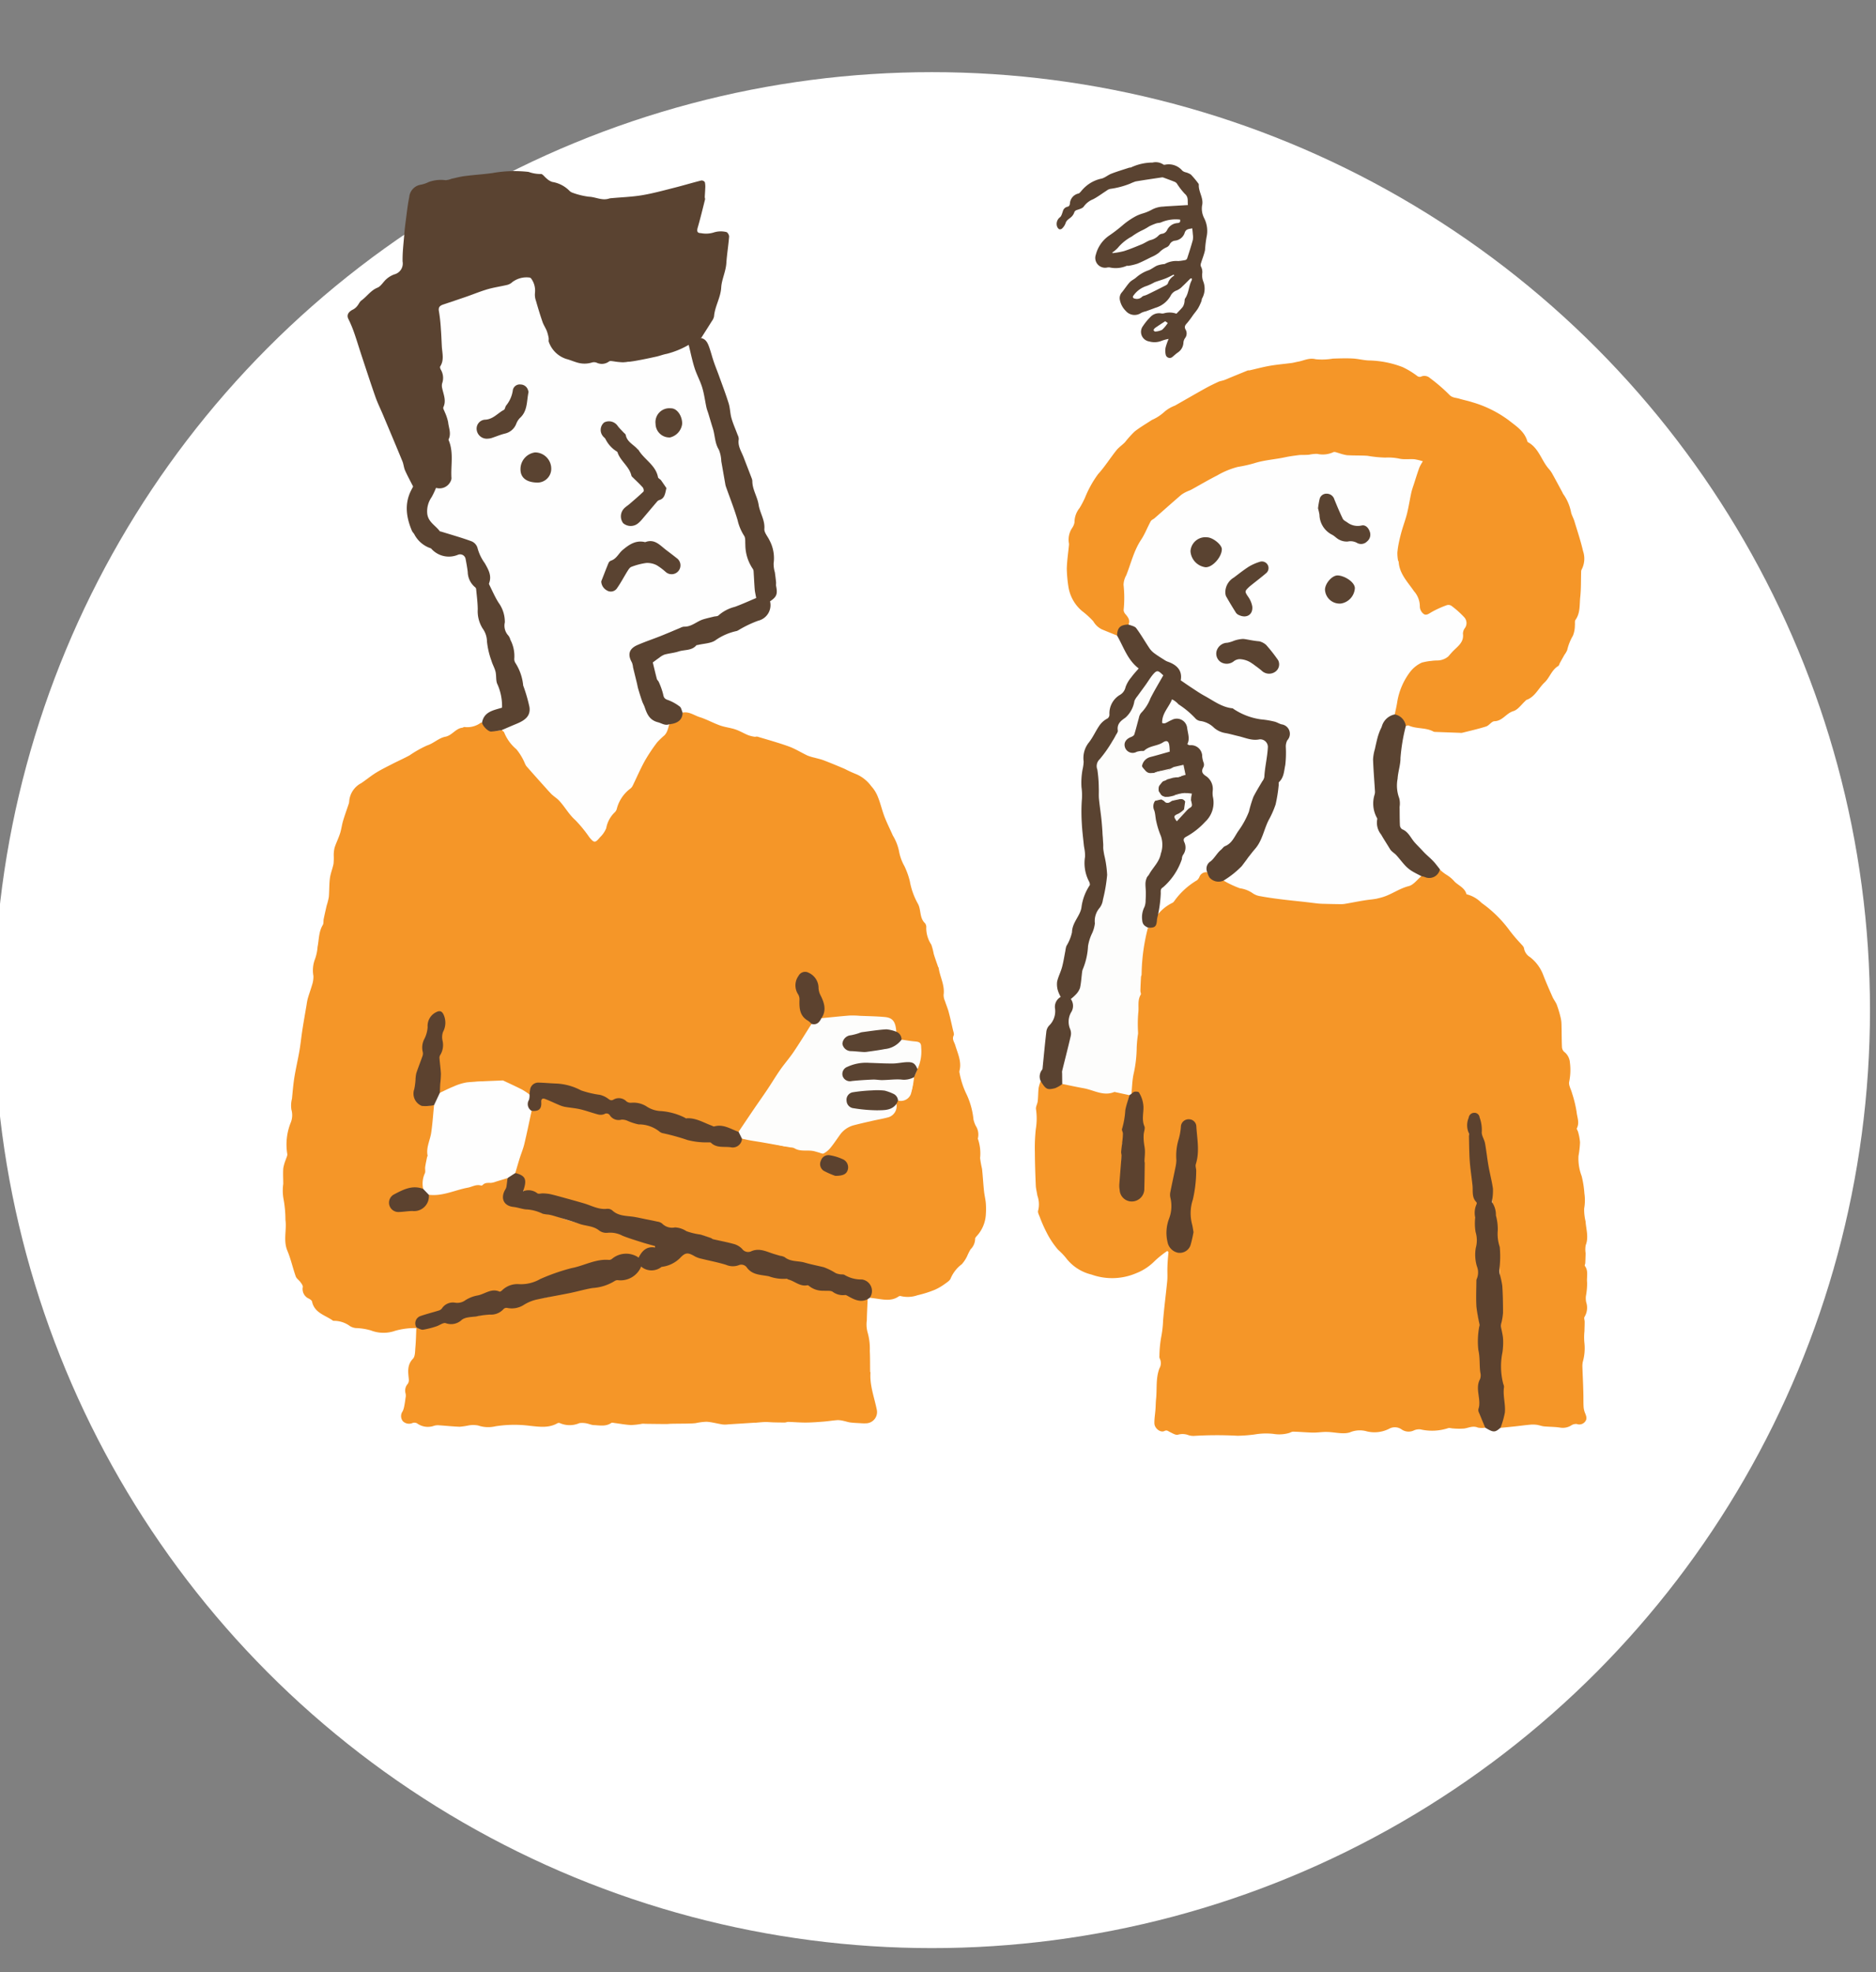 <svg xmlns="http://www.w3.org/2000/svg" xmlns:xlink="http://www.w3.org/1999/xlink" width="312" height="328" viewBox="0 0 312 328">
  <rect x="0" y="0" width="312" height="328" fill="#808080" stroke="none"/>
  <defs>
    <clipPath id="clip-path">
      <rect id="長方形_1261" data-name="長方形 1261" width="312" height="328" transform="translate(967 1452)" fill="none" stroke="#707070" stroke-width="1"/>
    </clipPath>
  </defs>
  <g id="マスクグループ_25" data-name="マスクグループ 25" transform="translate(-967 -1452)" clip-path="url(#clip-path)">
    <circle id="楕円形_37" data-name="楕円形 37" cx="156" cy="156" r="156" transform="translate(966 1464)" fill="#fff"/>
    <g id="グループ_1591" data-name="グループ 1591" transform="translate(32 -9)">
      <g id="グループ_1416" data-name="グループ 1416" transform="translate(1107.112 1488)">
        <path id="パス_212" data-name="パス 212" d="M257.44,296.068a3.282,3.282,0,0,1-1.23-.015c-.821-.354-1.517.051-2.273.159a11.382,11.382,0,0,1-1.9-.02c-.265-.008-.566-.127-.786-.038a8.573,8.573,0,0,1-4.581.2,2.146,2.146,0,0,0-1.056.153,2.042,2.042,0,0,1-2.092-.156,1.942,1.942,0,0,0-2.065-.1,5.358,5.358,0,0,1-3.695.434,4.23,4.23,0,0,0-2.853.173c-1.091.33-2.388-.021-3.6-.071-.237-.009-.476-.012-.713,0-.617.03-1.235.111-1.851.1-1.081-.026-2.161-.131-3.242-.155-.269-.006-.535.206-.814.256a5.91,5.91,0,0,1-2.507.109,11.125,11.125,0,0,0-3.091.1,25.074,25.074,0,0,1-2.843.217,63,63,0,0,0-7.271.023,2.694,2.694,0,0,1-.866-.117,2.761,2.761,0,0,0-1.754-.089c-.369.125-.933-.235-1.376-.447-.3-.144-.478-.37-.9-.159-.649.324-1.645-.439-1.663-1.28-.015-.771.122-1.545.179-2.318.043-.576.042-1.156.1-1.729.18-1.7-.074-3.449.563-5.1a1.708,1.708,0,0,0,.055-1.618.78.78,0,0,1-.06-.43,19.239,19.239,0,0,1,.284-3.089,17.68,17.68,0,0,0,.324-2.784c.179-2.2.475-4.394.688-6.593.067-.691.015-1.392.029-2.089.008-.44.03-.879.06-1.318.032-.48.081-.959.122-1.438l-.21-.157a16.772,16.772,0,0,0-2.1,1.686,8.822,8.822,0,0,1-3.074,2.017,10.168,10.168,0,0,1-7.409.222,7.561,7.561,0,0,1-4.281-2.8,11.4,11.4,0,0,0-1.291-1.336,14.182,14.182,0,0,1-1.937-2.928,23.166,23.166,0,0,1-1.124-2.564c-.133-.329-.357-.76-.247-1.022a4.354,4.354,0,0,0-.135-2.5c-.077-.554-.237-1.1-.261-1.656-.078-1.833-.141-3.667-.151-5.5a29.45,29.45,0,0,1,.151-3.875,10.644,10.644,0,0,0,.037-3.309c-.076-.415.234-.886.285-1.341.082-.734.065-1.479.15-2.213a6.12,6.12,0,0,1,.332-1.093c.183.036.277.181.381.313a1.57,1.57,0,0,0,2.466.335,1.41,1.41,0,0,1,.869-.309c1.415.247,2.833.485,4.222.845.8.208,1.613.377,2.4.624a.788.788,0,0,0,.5.044c1.152-.48,2.243.085,3.361.172.24.019.5.022.626.291a14.09,14.09,0,0,0-.58,2.4,3.9,3.9,0,0,0-.085,1.377,1.008,1.008,0,0,1-.1.715,2.169,2.169,0,0,0-.149,2.041,1.153,1.153,0,0,1-.09.993,1.491,1.491,0,0,0-.275.752c.134,1.219-.192,2.422-.1,3.634a5.161,5.161,0,0,1-.112,1.748,4.632,4.632,0,0,0,.033,2.4,1.805,1.805,0,0,0,1.951,1.425,1.949,1.949,0,0,0,1.724-1.73,2.1,2.1,0,0,0,.013-.441c-.171-1.7.066-3.41-.087-5.112a2.29,2.29,0,0,1,.138-.791,2.09,2.09,0,0,0-.11-1.574,1.437,1.437,0,0,1-.026-1.341,2.337,2.337,0,0,0,.015-1.712,10.043,10.043,0,0,1-.086-2.984,3.693,3.693,0,0,0-.633-1.985.4.4,0,0,0-.614-.173c-.2.114-.407.311-.664.1a1.024,1.024,0,0,1-.119-.781c.293-1.361.379-2.755.666-4.114a7.7,7.7,0,0,0,.191-1.45c.056-2.633.122-5.265.353-7.892a6.224,6.224,0,0,1,.314-2.146.714.714,0,0,0,0-.507,4.962,4.962,0,0,1,.081-2.6c.208-1.082.024-2.207.274-3.286.287-1.242.282-2.527.591-3.764a2.736,2.736,0,0,1,.377-1.024,1.619,1.619,0,0,0,1.542-1.838.566.566,0,0,1,.115-.264,7.222,7.222,0,0,1,2.46-2.039.819.819,0,0,0,.388-.327,12.361,12.361,0,0,1,3.789-3.471,1.515,1.515,0,0,0,.413-.588,1.216,1.216,0,0,1,1.3-.744.435.435,0,0,1,.211.191,1.74,1.74,0,0,0,2.139,1.161.815.815,0,0,1,.5.04,9.065,9.065,0,0,0,3.268,1.206,2.1,2.1,0,0,1,1.077.437,5.189,5.189,0,0,0,3.168.978,6.928,6.928,0,0,1,1.729.253,38.509,38.509,0,0,0,5.159.626,4.71,4.71,0,0,1,1.227.18,1.372,1.372,0,0,0,.935-.022,2.752,2.752,0,0,1,1.736-.094c1.135.4,2.158-.117,3.232-.2a23.2,23.2,0,0,1,3.39-.408.863.863,0,0,0,.5-.053c1.212-.69,2.572-1.032,3.82-1.668a10.58,10.58,0,0,0,2.676-1.631,3.651,3.651,0,0,1,.716-.366.915.915,0,0,1,.636,0,1.772,1.772,0,0,0,2.338-.888.575.575,0,0,1,.2-.2,6.946,6.946,0,0,0,1.14.892,5.67,5.67,0,0,1,1.35,1.151c.692.661,1.683,1.013,1.954,2.075a5.273,5.273,0,0,1,2.5,1.431,20.4,20.4,0,0,1,4.487,4.347,25.361,25.361,0,0,0,1.966,2.353c.231.277.588.563.618.871a2.129,2.129,0,0,0,1,1.455,6.76,6.76,0,0,1,2.16,2.882c.483,1.262,1.03,2.5,1.578,3.737.2.46.547.862.723,1.33a19.186,19.186,0,0,1,.638,2.147,5.369,5.369,0,0,1,.135,1.161c.033,1.228.023,2.458.074,3.685a1.2,1.2,0,0,0,.333.777,2.471,2.471,0,0,1,.988,1.791,9.773,9.773,0,0,1-.11,3.187c-.15.564.3,1.285.469,1.937a20.086,20.086,0,0,1,.755,3.1c.085.89.522,1.807.045,2.732-.067.128.155.388.2.6a8.364,8.364,0,0,1,.324,1.743,15.447,15.447,0,0,1-.251,2.248,8.147,8.147,0,0,0,.524,3.356,16.539,16.539,0,0,1,.455,2.875,7.871,7.871,0,0,1-.039,2.528,8.349,8.349,0,0,0,.237,2.143c.08,1.312.554,2.615.019,3.951a3.956,3.956,0,0,0-.015,1.311c-.009.551-.03,1.1-.056,1.651-.008.168-.137.4-.067.49.643.855.261,1.85.375,2.768a11.511,11.511,0,0,1-.2,2.229,3.426,3.426,0,0,0,.037,1.007,2.926,2.926,0,0,1-.27,2.468c-.126.183.025.545.024.825,0,.52-.025,1.04-.034,1.561a9.4,9.4,0,0,0,0,2.019,8.307,8.307,0,0,1-.278,3.083,3.756,3.756,0,0,0-.068.7c.028.934.075,1.868.109,2.8q.038,1,.059,2c.014.654-.007,1.31.035,1.961a3.26,3.26,0,0,0,.235,1.026c.2.494.4.982.011,1.448a1.208,1.208,0,0,1-1.381.391,1.428,1.428,0,0,0-.932.243,2.641,2.641,0,0,1-1.815.36c-.886-.143-1.8-.12-2.7-.207-.4-.04-.788-.2-1.189-.258a4.934,4.934,0,0,0-1.093-.025c-.839.075-1.674.19-2.511.281-.82.089-1.642.168-2.462.252a1.99,1.99,0,0,1,.265-1.266,4.966,4.966,0,0,0,.144-3.029,1.128,1.128,0,0,1-.077-.358c.255-2.281-.657-4.487-.432-6.766a1.707,1.707,0,0,1,.053-.436,5.8,5.8,0,0,0,.308-3.385,9.466,9.466,0,0,1-.019-3.648,18.549,18.549,0,0,0-.22-5.251c-.178-1.369-.162-2.729-.3-4.087a2.362,2.362,0,0,1,.011-.732,2.3,2.3,0,0,0-.36-1.89,1.039,1.039,0,0,1-.153-.977,3.892,3.892,0,0,0,.03-2.1,18.035,18.035,0,0,0-.332-2.1,12.916,12.916,0,0,1-.336-3.416,15.47,15.47,0,0,0-.686-3.739,1.542,1.542,0,0,1-.1-.5,14.353,14.353,0,0,0-1.019-5.079,1.691,1.691,0,0,1-.072-.8,4.04,4.04,0,0,0-.4-1.995.7.7,0,0,0-1.376.01,2.874,2.874,0,0,0-.236,1.725,25.476,25.476,0,0,1,.24,4.006,7.8,7.8,0,0,0,.313,2.093,1.048,1.048,0,0,1,.107.5,28.2,28.2,0,0,0,.184,3.211,3.673,3.673,0,0,0,.5,2.326.721.721,0,0,1,.089.636,10.686,10.686,0,0,0-.05,4.436,16.752,16.752,0,0,1,.02,2.8,8.6,8.6,0,0,0,.3,3.46,1.418,1.418,0,0,1,.022,1,2.526,2.526,0,0,0-.245.994c.2,2.325-.328,4.695.428,6.985a1.447,1.447,0,0,1,.016.725,12.746,12.746,0,0,0,.04,4.779,7.991,7.991,0,0,1-.083,4.483,3.344,3.344,0,0,0-.018,2.1,2.06,2.06,0,0,1,.066,1.157,3.756,3.756,0,0,0,.423,2.829C257.232,295.181,257.541,295.562,257.44,296.068Z" transform="translate(-182.542 -85.624)" fill="#f59628"/>
        <path id="パス_213" data-name="パス 213" d="M196.21,164.327c-.855-.348-1.713-.686-2.563-1.046a3.367,3.367,0,0,1-1.39-1.328,14.125,14.125,0,0,0-1.862-1.7,6.609,6.609,0,0,1-2.262-3.96,22.391,22.391,0,0,1-.283-3.055c.028-1.317.233-2.631.358-3.947a1.106,1.106,0,0,0-.013-.359,3.48,3.48,0,0,1,.513-2.449,2.459,2.459,0,0,0,.425-.989,3.734,3.734,0,0,1,.833-2.364,15.453,15.453,0,0,0,.916-1.74,17.851,17.851,0,0,1,2.162-3.9c1.121-1.23,2.013-2.667,3.057-3.972.4-.506.977-.876,1.429-1.349a17.929,17.929,0,0,1,1.575-1.756c.907-.722,1.93-1.3,2.9-1.945A7.487,7.487,0,0,0,204.1,127.1a5.814,5.814,0,0,1,1.734-1.015c1.669-.948,3.329-1.912,5.005-2.846.719-.4,1.463-.761,2.21-1.107.3-.14.653-.176.971-.289.355-.126.7-.287,1.047-.431.959-.393,1.918-.787,2.88-1.174.085-.034.2,0,.291-.017,1.128-.255,2.247-.562,3.384-.76,1.207-.209,2.432-.308,3.648-.47.337-.044.667-.149,1-.206.984-.167,1.858-.7,2.984-.415a10.865,10.865,0,0,0,2.854-.105c1.1-.032,2.2-.073,3.3-.016.977.051,1.949.339,2.921.331a16.461,16.461,0,0,1,5.375,1.1,13.57,13.57,0,0,1,2.458,1.5.7.7,0,0,0,.545.108,1.386,1.386,0,0,1,1.572.237,28.343,28.343,0,0,1,3.148,2.71c.523.577,1.105.515,1.677.691.72.221,1.466.36,2.181.593a19.072,19.072,0,0,1,6.09,3.022c1.2.953,2.584,1.81,3.058,3.439a.32.32,0,0,0,.108.185c1.781.952,2.216,2.955,3.408,4.365a5.02,5.02,0,0,1,.571.759c.618,1.106,1.213,2.224,1.816,3.339.011.02,0,.055.012.071a7.755,7.755,0,0,1,1.379,3.186c.124.478.389.917.533,1.392.505,1.661,1.059,3.312,1.449,5a3.919,3.919,0,0,1-.235,3.074.726.726,0,0,0-.081.348c-.044,1.4,0,2.819-.148,4.213-.14,1.282.036,2.647-.795,3.81-.157.219-.053.615-.1.926a4.61,4.61,0,0,1-.324,1.7,8.518,8.518,0,0,0-.957,2.409,3.584,3.584,0,0,1-.44.751c-.263.46-.52.923-.775,1.387-.094.17-.132.423-.273.5-1.1.643-1.418,1.936-2.266,2.728-1.026.959-1.588,2.412-3.041,2.918-.061.021-.1.106-.154.155-.661.59-1.237,1.472-2.007,1.7-1.19.355-1.791,1.644-3.15,1.681-.462.013-.868.708-1.371.869-1.313.419-2.665.718-4,1.057a1.325,1.325,0,0,1-.367,0q-2.019-.07-4.04-.147a.825.825,0,0,1-.357-.061c-1.281-.708-2.806-.409-4.118-1-.126-.056-.32.043-.482.07a.313.313,0,0,1-.233-.248,2.1,2.1,0,0,0-1.315-1.423.777.777,0,0,1-.393-.3,1.265,1.265,0,0,1-.042-.865c.591-2.064.993-4.21,2.346-5.968.824-1.073,1.677-2.042,3.266-2.04a8.487,8.487,0,0,0,2.789-.55.759.759,0,0,0,.381-.212c.61-.839,1.475-1.431,2.138-2.218a31.3,31.3,0,0,0,.877-3.5,2.37,2.37,0,0,0-.79-1.295,13.5,13.5,0,0,0-1.383-1.09.947.947,0,0,0-.9-.17,7.281,7.281,0,0,0-2.39,1.08c-1.034.857-2.193.409-2.211-.926a4.892,4.892,0,0,0-1.342-3.075,12.7,12.7,0,0,1-1.827-3,5.673,5.673,0,0,1-.523-3.4,16.849,16.849,0,0,1,.937-4.129c.861-1.733.664-3.7,1.314-5.469a10.152,10.152,0,0,0,.605-2.33,4.952,4.952,0,0,1,.821-2.03c.125-.2.325-.376.274-.693a8.745,8.745,0,0,0-2.859-.37,3.209,3.209,0,0,1-1.424-.272.563.563,0,0,0-.425-.083c-1.279.361-2.525-.09-3.786-.144a17.37,17.37,0,0,0-3.724-.127,1.857,1.857,0,0,1-1.259-.318,1.183,1.183,0,0,0-1.122-.08,4.423,4.423,0,0,1-2.242.209,4.3,4.3,0,0,0-1.665.1,18.462,18.462,0,0,1-2.182.1,19.972,19.972,0,0,0-3.653.7,1.8,1.8,0,0,1-.781.184,7.691,7.691,0,0,0-3.6.836c-.642.234-1.314-.013-1.945.278a4.488,4.488,0,0,0-1.157.613,3.012,3.012,0,0,1-1.037.538,18.455,18.455,0,0,0-4.731,2.283.415.415,0,0,1-.061.041c-1.8.631-2.89,2.191-4.328,3.3a16.217,16.217,0,0,0-2.244,1.736c-.129.141-.314.232-.407.414-.668,1.3-1.381,2.576-2.088,3.854a50.08,50.08,0,0,0-2.039,5.26c-.5,1.2-.122,2.411-.273,3.606-.043.338.033.691-.016,1.027a2.114,2.114,0,0,0,.488,1.891.97.97,0,0,1,.132,1.393,1.335,1.335,0,0,1-.547.2,1.422,1.422,0,0,0-1.228,1.191A.682.682,0,0,1,196.21,164.327Z" transform="translate(-182.542 -85.624)" fill="#f59628"/>
        <path id="パス_214" data-name="パス 214" d="M196.21,164.327c.055-1.332.511-1.771,1.906-1.838a1.613,1.613,0,0,1,1.661.7,10.844,10.844,0,0,1,2.016,3.047c.128.327.278.692.618.782,1.126.3,1.81,1.292,2.878,1.71a2.744,2.744,0,0,1,1.8,2.623c.006.2.006.415.228.495a12.514,12.514,0,0,1,2.156,1.509,6.27,6.27,0,0,0,1.822.917,2.046,2.046,0,0,1,1.06.756,2.081,2.081,0,0,0,1.543.741,3.78,3.78,0,0,1,1.8.575,10.6,10.6,0,0,0,5.8,1.808,1.678,1.678,0,0,1,.913.248,5.424,5.424,0,0,0,1.419.568,1.552,1.552,0,0,1,1.13,2.268c-.694,1.029-.408,2.05-.366,3.091a3.917,3.917,0,0,1-.116,1.379,5.426,5.426,0,0,0-.323,1.5.906.906,0,0,1-.164.558c-.883.995-.651,2.254-.833,3.415a7.669,7.669,0,0,1-1.01,3.034,17.537,17.537,0,0,0-1.544,3.472,7.479,7.479,0,0,1-2.246,3.285,1.153,1.153,0,0,0-.495.611,3.4,3.4,0,0,1-1.113,1.69c-.605.573-1.328,1-1.937,1.57a.969.969,0,0,1-.891.236,1.992,1.992,0,0,1-2.335-.5,2.721,2.721,0,0,1-.344-.817,1.427,1.427,0,0,1,.5-1.864c.69-.544,1.076-1.389,1.765-1.953.226-.185.389-.478.653-.585,1.177-.474,1.578-1.606,2.222-2.535a14.267,14.267,0,0,0,1.757-3.205,21.81,21.81,0,0,1,.737-2.444c.451-.9.982-1.746,1.488-2.609a1.608,1.608,0,0,0,.337-.72c.088-1.685.518-3.329.592-5.015a1.28,1.28,0,0,0-1.39-1.241c-1.269.267-2.36-.269-3.512-.536-.739-.171-1.466-.388-2.216-.517a3.79,3.79,0,0,1-1.836-.872,4.036,4.036,0,0,0-2.187-1.116,1.372,1.372,0,0,1-.963-.495,14.778,14.778,0,0,0-2.756-2.286,3.481,3.481,0,0,0-1.085-.832c-.519,1.324-1.7,2.348-1.637,3.927.367.176.62-.009.876-.136a8.852,8.852,0,0,1,.921-.456,1.734,1.734,0,0,1,2.364,1.46c.123.9.475,1.8.025,2.642a.664.664,0,0,0,.559.187,1.85,1.85,0,0,1,1.913,1.9,4.179,4.179,0,0,0,.206.929,1,1,0,0,1,.013.791c-.423.714-.237,1.129.467,1.559a2.587,2.587,0,0,1,1.058,2.447,3.643,3.643,0,0,0,.032.95,4.339,4.339,0,0,1-1.279,4.165,12.164,12.164,0,0,1-3.161,2.486c-.406.214-.513.448-.325.879a2.059,2.059,0,0,1-.169,2.1,1.257,1.257,0,0,0-.214.618c0,.049-.007.1-.014.146a10.72,10.72,0,0,1-3.127,4.668c-.459.251-.381.624-.38,1.011a21.3,21.3,0,0,1-.467,3.609,5.508,5.508,0,0,0-.162.771c-.079,1.155-.318,1.373-1.505,1.323a.872.872,0,0,1-1.081-.731,3.763,3.763,0,0,1,.131-2.451,3.637,3.637,0,0,0,.3-1.713c-.009-1,.059-2,.123-2.984a3.76,3.76,0,0,1,1.337-2.219,2.562,2.562,0,0,0,.769-1.372,9.548,9.548,0,0,0,.643-2.315,3.186,3.186,0,0,0-.208-1.21,6.59,6.59,0,0,1-.843-3.226,3.992,3.992,0,0,0-.35-1.418,1.259,1.259,0,0,1,.3-1.481,1.54,1.54,0,0,1,1.007-.249,1,1,0,0,1,.519.172,1.17,1.17,0,0,1,.159.13c.048.043.094.091.139.137a.479.479,0,0,0,.59.054c.178-.084.331-.208.5-.308a3.758,3.758,0,0,1,1.212-.253.856.856,0,0,1,.311-.006,1.781,1.781,0,0,1,.4.138.706.706,0,0,1,.239.212.961.961,0,0,1,.141.3,1.719,1.719,0,0,1-.173,1.179,3.182,3.182,0,0,1-1.171.844c-.338.13-.516.361-.244.78.816-.332,1.056-1.269,1.784-1.657.125-.112.25-.223.38-.329.521-.357.158-.827.156-1.25a1.585,1.585,0,0,1,.036-.412c.095-.3.073-.5-.322-.542a2.587,2.587,0,0,0-1.612.123,4.083,4.083,0,0,1-.976.244,2.81,2.81,0,0,1-.409.064,3.274,3.274,0,0,0-.4.082.921.921,0,0,1-.421-.007,2.993,2.993,0,0,1-.8-.334.99.99,0,0,1-.391-.671,3.148,3.148,0,0,1,.013-.788,1.5,1.5,0,0,1,.448-.73,2.843,2.843,0,0,1,.409-.3,1.447,1.447,0,0,1,.269-.1,1.97,1.97,0,0,0,.407-.224,1.3,1.3,0,0,1,.384-.081,2.256,2.256,0,0,0,.5-.1,2.369,2.369,0,0,1,.517-.059,1.646,1.646,0,0,0,.709-.106c.451-.235.864-.468.523-1.089-.114-.207-.01-.481-.186-.74-.487.475-1.2.252-1.742.6a1.225,1.225,0,0,1-.2.094,3.57,3.57,0,0,1-1.56.3,2.636,2.636,0,0,0-1.17.355,1.317,1.317,0,0,1-.671.031c-.174-.042-.346-.1-.518-.146a.938.938,0,0,1-.274-.158c-.091-.058-.185-.109-.281-.159-.59-.5-.659-.83-.275-1.439a2.13,2.13,0,0,1,1.572-1.085c.874-.118,1.626-.634,2.507-.8.458-.088.219-.683.119-1.029-.117-.41-.44-.325-.7-.127a2.17,2.17,0,0,1-1.366.454.9.9,0,0,0-.672.255c-.851.885-2.052.679-3.088.964-.552.151-1.216-.459-1.427-1.066a1.256,1.256,0,0,1,.57-1.592c1.139-.475,1.237-1.51,1.486-2.431a4.424,4.424,0,0,1,1.441-2.719c.329-.242.29-.721.485-1.052.728-1.237,1.134-2.658,2.132-3.739a.38.38,0,0,0-.043-.628.638.638,0,0,0-.924-.013,6.685,6.685,0,0,0-1.265,1.7,8.006,8.006,0,0,1-1.559,2.117,1.489,1.489,0,0,0-.391.773,5.065,5.065,0,0,1-2.342,3.406.457.457,0,0,0-.289.4c.035,1.594-1.01,2.724-1.77,3.948a8.272,8.272,0,0,1-1.615,2.169c-.315.261-.252.668-.168,1.036a7.267,7.267,0,0,1,.177,3.759.826.826,0,0,0,.014.438,37.925,37.925,0,0,1,.537,4.2,13.919,13.919,0,0,1,.03,2.257,5.536,5.536,0,0,0,.1,1.383,3.716,3.716,0,0,1,.153,1.735.6.6,0,0,0,.07.429,10.469,10.469,0,0,1,.663,2.843,1.05,1.05,0,0,1,.023.51c-.367,1.6-.516,3.239-.885,4.838a2.219,2.219,0,0,1-.528,1.04,2.919,2.919,0,0,0-.705,2.175,3.908,3.908,0,0,1-.53,2.1,4.419,4.419,0,0,0-.555,1.81,14.455,14.455,0,0,1-.564,2.86c-.431,1.383-.476,2.827-.8,4.223a2.5,2.5,0,0,1-.974,1.428.8.8,0,0,0-.334.953,2.4,2.4,0,0,1-.161,1.58,3.708,3.708,0,0,0-.163,2.988,1.488,1.488,0,0,1,.049,1.085c-.685,1.82-.606,3.814-1.31,5.626a1.82,1.82,0,0,0,0,.871,1.585,1.585,0,0,1-.312,1.446,4.9,4.9,0,0,1-1.217.7c-1.32.319-1.51.191-2.368-1.154a1.8,1.8,0,0,1,.227-1.927.488.488,0,0,0,.076-.274c.2-2,.384-4.007.616-6a1.819,1.819,0,0,1,.461-1.053,3.327,3.327,0,0,0,1-2.768,1.889,1.889,0,0,1,.936-2.008,5.741,5.741,0,0,1-.47-1.058,3.621,3.621,0,0,1-.125-1.5c.187-.821.6-1.59.817-2.406.24-.883.373-1.8.553-2.7a4.306,4.306,0,0,1,.163-.785,7.5,7.5,0,0,0,.938-2.3c.027-1.661,1.418-2.772,1.581-4.2a8.633,8.633,0,0,1,1.361-3.612c.1-.169-.048-.564-.186-.792a6.589,6.589,0,0,1-.587-3.964,6.311,6.311,0,0,0-.051-.98c-.033-.313-.114-.621-.146-.934-.123-1.2-.279-2.409-.339-3.618a30.323,30.323,0,0,1-.009-3.753,9.862,9.862,0,0,0-.047-2.289,12.167,12.167,0,0,1,.172-2.892,7.221,7.221,0,0,0,.192-1.35,4.149,4.149,0,0,1,.878-3.2c.674-.855,1.114-1.89,1.735-2.791a3.7,3.7,0,0,1,1.205-1.109.763.763,0,0,0,.466-.76,3.573,3.573,0,0,1,1.683-3.2,1.967,1.967,0,0,0,1-1.341,5.432,5.432,0,0,1,1-1.683c.335-.47.74-.89,1.184-1.413C197.932,168.374,197.3,166.21,196.21,164.327Z" transform="translate(-182.542 -85.624)" fill="#5a4331"/>
        <path id="パス_215" data-name="パス 215" d="M257.44,296.068c-.337-.809-.681-1.615-1.007-2.429A1.081,1.081,0,0,1,256.3,293c.567-1.643-.621-3.376.279-5.012a1.892,1.892,0,0,0,.048-1.085c-.18-1.243-.032-2.492-.331-3.759a13.26,13.26,0,0,1,.1-3.607c.011-.213.137-.433.1-.632a29.213,29.213,0,0,1-.518-2.928c-.088-1.454-.016-2.918-.008-4.377a.7.7,0,0,1,.066-.285,2.712,2.712,0,0,0,.021-2.076,6.719,6.719,0,0,1-.186-3.07,4.762,4.762,0,0,0-.037-2.656,8.8,8.8,0,0,1-.059-2.408,3.5,3.5,0,0,1,.225-2.212.359.359,0,0,0-.035-.339c-.793-.8-.541-1.829-.642-2.784-.142-1.343-.357-2.68-.456-4.025s-.094-2.719-.133-4.079c-.006-.194.072-.432-.014-.576a3.166,3.166,0,0,1-.032-2.557.932.932,0,0,1,.885-.83.861.861,0,0,1,.931.763,6.1,6.1,0,0,1,.364,2.356c-.084.609.413,1.277.536,1.94.232,1.242.354,2.5.574,3.749.223,1.268.561,2.517.744,3.79a8.93,8.93,0,0,1-.118,1.849c-.012.161-.079.385,0,.475a3.618,3.618,0,0,1,.61,2.146,8.59,8.59,0,0,1,.313,2.459,6.886,6.886,0,0,0,.328,2.792,16.891,16.891,0,0,1-.076,3.792,2.624,2.624,0,0,0,.048.626,14.571,14.571,0,0,1,.451,2.039c.1,1.5.124,3,.12,4.506a10.047,10.047,0,0,1-.266,1.642,1.906,1.906,0,0,0-.085.563c.109.714.319,1.418.363,2.134a11.387,11.387,0,0,1-.108,2.228,11.636,11.636,0,0,0,.141,5.253,1.2,1.2,0,0,1,.121.5c-.219,1.43.278,2.84.142,4.249a13.946,13.946,0,0,1-.721,2.521C259.046,296.894,258.818,296.893,257.44,296.068Z" transform="translate(-182.542 -85.624)" fill="#5c422f"/>
        <path id="パス_216" data-name="パス 216" d="M242.4,177.442a2.275,2.275,0,0,1,1.835,1.929,30.417,30.417,0,0,0-.889,5.313c.011,1.152-.411,2.3-.479,3.461a5.971,5.971,0,0,0,.269,3.227,3.557,3.557,0,0,1,.066,1.435c.015,1.019,0,2.038.05,3.054a.885.885,0,0,0,.356.674c1.032.4,1.407,1.391,2.048,2.14.347.4.73.777,1.1,1.164.233.246.46.5.7.735.449.435.931.839,1.358,1.294.392.418.73.887,1.092,1.334a1.814,1.814,0,0,1-2.522,1.282,4.46,4.46,0,0,0-.558-.139c-.021.011-.049.038-.064.032-1.09-.445-2.3-.731-2.932-1.865a6.755,6.755,0,0,0-1.74-1.867,3.4,3.4,0,0,1-1.217-1.7.7.7,0,0,0-.2-.387,3.38,3.38,0,0,1-1.262-2.261c-.256-1.85-1.313-3.626-.615-5.581.159-.444-.1-.865-.118-1.3-.048-1.563.024-3.13-.153-4.691a3.225,3.225,0,0,1,.307-1.5,16.288,16.288,0,0,0,.446-1.845,7.754,7.754,0,0,1,1.913-3.723A.972.972,0,0,1,242.4,177.442Z" transform="translate(-182.542 -85.624)" fill="#5a4331"/>
        <path id="パス_217" data-name="パス 217" d="M242.395,177.442a2.8,2.8,0,0,0-2.122,1.9c-.08.3-.257.569-.368.861a10.422,10.422,0,0,0-.367,1.081c-.166.636-.311,1.279-.447,1.922a7.4,7.4,0,0,0-.306,1.717c.061,1.776.213,3.548.318,5.323a1.545,1.545,0,0,1-.076.573,4.949,4.949,0,0,0,.3,3.64c.057.133.188.293.154.4a3.111,3.111,0,0,0,.642,2.556c.469.822,1,1.623,1.492,2.444.24.4.725.649,1.053,1.008.5.553.947,1.162,1.457,1.709a5.482,5.482,0,0,0,1.055.878c.526.333,1.095.6,1.646.891-.7.572-1.311,1.455-2.1,1.653-1.6.4-2.892,1.42-4.452,1.863a10.257,10.257,0,0,1-1.776.36c-1.5.158-2.989.5-4.484.743a5.288,5.288,0,0,1-.934.033q-1.256-.016-2.511-.052c-.33-.008-.66-.022-.988-.057-.7-.075-1.4-.171-2.1-.25-1.332-.15-2.667-.279-4-.446-1.151-.145-2.3-.3-3.443-.516a2.965,2.965,0,0,1-1.335-.537,4.9,4.9,0,0,0-2.075-.782,16.45,16.45,0,0,1-2.7-1.28,15.4,15.4,0,0,0,3.005-2.386c.749-.966,1.447-1.981,2.255-2.915,1.175-1.36,1.437-3.167,2.217-4.723a15.439,15.439,0,0,0,1.174-2.642,24.929,24.929,0,0,0,.508-3.159c.028-.189-.046-.466.058-.561.832-.77.832-1.868,1.041-2.833a17.825,17.825,0,0,0,.089-2.977,2.208,2.208,0,0,1,.241-1.125,1.585,1.585,0,0,0-.941-2.66c-.415-.107-.792-.369-1.208-.462a15.013,15.013,0,0,0-2.222-.366,10.922,10.922,0,0,1-4.493-1.688c-.085-.048-.16-.146-.247-.155-1.787-.178-3.168-1.271-4.67-2.083-.728-.394-1.413-.871-2.107-1.325-.6-.39-1.18-.8-1.829-1.244.3-1.6-.6-2.566-2.185-3.112a2.41,2.41,0,0,1-.5-.26c-.546-.347-1.1-.682-1.622-1.066a3.6,3.6,0,0,1-.855-.838c-.76-1.124-1.428-2.313-2.239-3.4-.251-.336-.846-.415-1.284-.611.309-.7-.067-1.2-.491-1.7a1.148,1.148,0,0,1-.323-.677,19.661,19.661,0,0,0-.013-4.221,3.466,3.466,0,0,1,.454-1.591c.788-1.984,1.26-4.09,2.472-5.911.635-.955,1.041-2.061,1.6-3.074.122-.224.443-.333.653-.517,1.467-1.284,2.922-2.585,4.4-3.856a5.165,5.165,0,0,1,1.007-.577c.215-.112.455-.175.666-.291,1.441-.791,2.857-1.632,4.324-2.374a13.5,13.5,0,0,1,3.422-1.417,22.824,22.824,0,0,0,2.719-.606c1.678-.539,3.44-.633,5.15-1,.748-.162,1.512-.257,2.272-.359.307-.041.623-.017.935-.027.262-.009.524-.012.784-.038a6.319,6.319,0,0,1,1.353-.141,4.181,4.181,0,0,0,2.674-.278c.222-.12.626.078.941.155a7.951,7.951,0,0,0,1.318.343c1.137.071,2.282.028,3.418.1a20.318,20.318,0,0,0,2.977.3,9.052,9.052,0,0,1,2.45.2c.774.139,1.591.014,2.384.075a9,9,0,0,1,1.41.34,7.1,7.1,0,0,0-.578,1.033c-.325.883-.6,1.785-.888,2.681-.162.5-.347,1-.46,1.515-.25,1.137-.422,2.293-.7,3.423-.235.959-.585,1.888-.86,2.837-.182.625-.343,1.258-.475,1.895a13.829,13.829,0,0,0-.28,1.8,6.861,6.861,0,0,0,.105,1.265c.011.093.1.177.111.269.129,2.007,1.507,3.357,2.548,4.888a3.823,3.823,0,0,1,.973,2.6,1.6,1.6,0,0,0,.64,1.185c.423.306.863-.044,1.309-.311a16.478,16.478,0,0,1,2.566-1.159.915.915,0,0,1,.762.133,15.9,15.9,0,0,1,2.111,1.889,1.434,1.434,0,0,1,.116,1.78,1.637,1.637,0,0,0-.335.953c.19,1.386-.809,2.051-1.606,2.854-.289.291-.552.608-.823.918a2.873,2.873,0,0,1-1.915.68,11.049,11.049,0,0,0-2.485.351,5.137,5.137,0,0,0-2.009,1.619,11.209,11.209,0,0,0-2.091,4.935C242.7,176.073,242.533,176.756,242.395,177.442Z" transform="translate(-182.542 -85.624)" fill="#fefefe"/>
        <path id="パス_218" data-name="パス 218" d="M201.634,187.207l.762-.04a3.208,3.208,0,0,1,1.483-.32,2.173,2.173,0,0,0,1.305-.409l.027-.047h.055c.516-.214,1.1-.09,1.619-.327.211-.1.343.142.356.348.022.347.48.69.012,1.044a1.741,1.741,0,0,1-1.19.446l-.6.088c-.142.033-.274.1-.417.126l-.354.1c-.156.01-.258.133-.394.187l-.232.093a.654.654,0,0,0-.356.207l-.521.652a1.849,1.849,0,0,0-.033.887l.406.6a1.171,1.171,0,0,0,.727.317l.461-.012c.1-.017.193-.032.289-.051l.447-.1a10.482,10.482,0,0,0,1.53-.4,1.2,1.2,0,0,1,1.516.654c-.01.156-.019.312-.029.468,0,.443.343.95-.24,1.284l-.349.3c-.2.065-.44.479-.564-.069q.093-.666.188-1.332l0,0-.288-.283a1.19,1.19,0,0,0-.29-.09l-.312,0c-.45.056-.935-.044-1.321.3l-.448.276c-.248.041-.5.1-.706-.111l-.009-.01a.383.383,0,0,1-.127-.135l-.464-.271a1.324,1.324,0,0,0-1.04.246,1.565,1.565,0,0,0-.137,1.585c.2.58.185,1.232.339,1.834a13.679,13.679,0,0,0,.761,2.421,4.467,4.467,0,0,1-.007,2.937c-.261,1.421-1.324,2.295-1.952,3.454-.1.191-.3.338-.378.536a2.8,2.8,0,0,0-.223.9c-.019.487.048.976.055,1.465.007.456,0,.915-.033,1.37a2.933,2.933,0,0,1-.189,1.138,3.741,3.741,0,0,0-.37,2.251c.063.717.452.941.951,1.189a32.437,32.437,0,0,0-1.059,7.786c0,.14-.091.28-.1.422-.043.765-.081,1.531-.1,2.3-.006.216.149.5.059.641-.592.964-.27,2.048-.416,3.064a22.156,22.156,0,0,0-.036,3.1c0,.12.012.242,0,.362a19.875,19.875,0,0,0-.222,2.31,20.935,20.935,0,0,1-.541,4.476c-.207,1.044-.229,2.123-.334,3.186-.038.174-.056.375-.32.223l-2.4-.521a.279.279,0,0,0-.145-.008c-1.81.74-3.4-.33-5.078-.627-1.194-.211-2.378-.475-3.567-.716q-.009-.894-.019-1.788a1.412,1.412,0,0,1,0-.356c.476-1.933.977-3.861,1.426-5.8a1.918,1.918,0,0,0-.078-1.146,3.14,3.14,0,0,1,.137-2.8,1.972,1.972,0,0,0-.038-2.238,7.378,7.378,0,0,0,.842-.757,2.95,2.95,0,0,0,.688-1.093c.187-.848.233-1.727.342-2.593a2.044,2.044,0,0,1,.09-.426,11.508,11.508,0,0,0,.9-3.932,7.8,7.8,0,0,1,.7-2.179,5.421,5.421,0,0,0,.439-1.593,3.361,3.361,0,0,1,.808-2.606,2.77,2.77,0,0,0,.531-1.342,26.131,26.131,0,0,0,.7-4.113,17.575,17.575,0,0,0-.492-3.361c-.052-.323-.118-.646-.148-.972-.025-.264.006-.534-.011-.8-.083-1.279-.148-2.559-.27-3.834-.116-1.223-.317-2.438-.436-3.661-.06-.616,0-1.242-.033-1.862a21.755,21.755,0,0,0-.239-3.028,1.569,1.569,0,0,1,.388-1.724,20.829,20.829,0,0,0,2.131-3.038,9.4,9.4,0,0,0,.509-.882c.146-.28.417-.6.376-.856-.173-1.1.5-1.612,1.261-2.137a4.654,4.654,0,0,0,1.5-2.777,3.174,3.174,0,0,1,.5-.8c.451-.631.916-1.251,1.368-1.882.422-.589.789-1.223,1.26-1.768.582-.671.809-.639,1.46-.012.105.1.214.2.215.2-.735,1.3-1.487,2.536-2.135,3.821a7.073,7.073,0,0,1-1.547,2.425,1.8,1.8,0,0,0-.38.856c-.262.91-.476,1.835-.761,2.738-.056.179-.327.337-.533.414-.874.331-1.268.988-1.005,1.746a1.341,1.341,0,0,0,1.932.718,3.322,3.322,0,0,1,.7-.135c.192-.028.459.038.571-.068.875-.828,2.142-.741,3.1-1.361.606-.393.946-.243,1.056.489.054.36.054.727.076,1.045-1.1.306-2.176.629-3.268.907a1.873,1.873,0,0,0-1.332,1.426c-.063.217.377.581.586.877l-.024-.02.27.222A1.439,1.439,0,0,0,201.634,187.207Z" transform="translate(-182.542 -85.624)" fill="#fdfdfc"/>
        <path id="パス_219" data-name="パス 219" d="M208.924,263.543a20.613,20.613,0,0,1-.488,2.146,1.887,1.887,0,0,1-2.15,1.272,2.224,2.224,0,0,1-1.676-1.734,6.624,6.624,0,0,1,.26-3.95,5.881,5.881,0,0,0,.208-3.457,2.165,2.165,0,0,1-.018-.878c.286-1.455.607-2.9.9-4.357a5.908,5.908,0,0,0,.114-1.01,9.443,9.443,0,0,1,.4-3.543,10.273,10.273,0,0,0,.362-2.152,1.28,1.28,0,0,1,1.345-1.1,1.226,1.226,0,0,1,1.212,1.16c.123,2.1.585,4.2-.084,6.3-.116.364.1.82.063,1.225a21.521,21.521,0,0,1-.562,4.686,7.208,7.208,0,0,0-.11,4.148C208.795,262.685,208.842,263.074,208.924,263.543Z" transform="translate(-182.542 -85.624)" fill="#5c422f"/>
        <path id="パス_220" data-name="パス 220" d="M198.273,240.774l.32-.223c.173-.125.335-.33.523-.358.244-.036.66-.015.738.127a5,5,0,0,1,.746,2.383c.029,1.061-.31,2.157.156,3.234.164.379-.1.932-.123,1.408a7.97,7.97,0,0,0,.029,1.166c.045.5.167,1,.182,1.5.016.568-.053,1.138-.075,1.708,0,.12.047.242.045.363-.018,1.409-.029,2.818-.069,4.226a2.087,2.087,0,0,1-1.915,2.132,2.006,2.006,0,0,1-2.185-1.9,4.039,4.039,0,0,1-.063-.876c.115-1.594.254-3.185.37-4.778.018-.238-.081-.484-.061-.721.049-.593.142-1.181.2-1.773a10.279,10.279,0,0,0,.092-1.237c0-.262-.23-.575-.145-.776a13.733,13.733,0,0,0,.541-3.1C197.735,242.423,198.038,241.6,198.273,240.774Z" transform="translate(-182.542 -85.624)" fill="#5c422f"/>
        <path id="パス_221" data-name="パス 221" d="M207.35,193.24l.564.069-1.766,1.914c-.6-.8-.544-.936.3-1.288A4.3,4.3,0,0,0,207.35,193.24Z" transform="translate(-182.542 -85.624)" fill="#f6f4f1"/>
        <path id="パス_222" data-name="パス 222" d="M206.063,187.9l1.321-.658c-.129-.391-.241-.728-.329-1l-1.789.143a1.752,1.752,0,0,1,.367-.194c.546-.135,1.1-.251,1.626-.37l.351,1.677Z" transform="translate(-182.542 -85.624)" fill="#f6f4f1"/>
        <path id="パス_223" data-name="パス 223" d="M208.532,191.256c-.383-.669-1-.575-1.61-.489-.48.068-.957.154-1.436.231a5.342,5.342,0,0,1,3.177-.38C208.621,190.822,208.576,191.039,208.532,191.256Z" transform="translate(-182.542 -85.624)" fill="#f6f4f1"/>
        <path id="パス_224" data-name="パス 224" d="M205.184,186.438a4.647,4.647,0,0,1-1.032.524,14.839,14.839,0,0,1-1.756.205c.386-.116.769-.244,1.16-.345C204.1,186.683,204.641,186.565,205.184,186.438Z" transform="translate(-182.542 -85.624)" fill="#f6f4f1"/>
        <path id="パス_225" data-name="パス 225" d="M205.322,191.831a.977.977,0,0,1,1.321-.3Z" transform="translate(-182.542 -85.624)" fill="#f6f4f1"/>
        <path id="パス_226" data-name="パス 226" d="M208.263,193.008l.24-1.284C208.55,192.176,208.983,192.7,208.263,193.008Z" transform="translate(-182.542 -85.624)" fill="#f6f4f1"/>
        <path id="パス_227" data-name="パス 227" d="M202.528,191.826c.283-.35.594-.58,1.04-.246Z" transform="translate(-182.542 -85.624)" fill="#f6f4f1"/>
        <path id="パス_228" data-name="パス 228" d="M203.156,190.24l.033-.887Z" transform="translate(-182.542 -85.624)" fill="#f6f4f1"/>
        <path id="パス_229" data-name="パス 229" d="M204.289,191.156l-.727-.317Z" transform="translate(-182.542 -85.624)" fill="#f6f4f1"/>
        <path id="パス_230" data-name="パス 230" d="M204.168,192l.706.111Z" transform="translate(-182.542 -85.624)" fill="#f6f4f1"/>
        <path id="パス_231" data-name="パス 231" d="M201.634,187.207l-.423-.161Z" transform="translate(-182.542 -85.624)" fill="#f6f4f1"/>
        <path id="パス_232" data-name="パス 232" d="M205.046,188.117l.417-.126Z" transform="translate(-182.542 -85.624)" fill="#f6f4f1"/>
        <path id="パス_233" data-name="パス 233" d="M206.955,191.538l.29.09Z" transform="translate(-182.542 -85.624)" fill="#f6f4f1"/>
        <path id="パス_234" data-name="パス 234" d="M205.039,191.093l-.289.051Z" transform="translate(-182.542 -85.624)" fill="#f6f4f1"/>
        <path id="パス_235" data-name="パス 235" d="M204.3,188.4l.394-.187Z" transform="translate(-182.542 -85.624)" fill="#f6f4f1"/>
        <path id="パス_236" data-name="パス 236" d="M203.71,188.7l.356-.207Z" transform="translate(-182.542 -85.624)" fill="#f6f4f1"/>
        <path id="パス_237" data-name="パス 237" d="M207.533,191.911l0,0-.029,0Z" transform="translate(-182.542 -85.624)" fill="#f6f4f1"/>
        <path id="パス_238" data-name="パス 238" d="M204.032,191.851l.127.135Z" transform="translate(-182.542 -85.624)" fill="#f6f4f1"/>
        <path id="パス_239" data-name="パス 239" d="M200.941,186.824l.024.021Z" transform="translate(-182.542 -85.624)" fill="#f6f4f1"/>
        <path id="パス_240" data-name="パス 240" d="M209.806,89.324a.4.4,0,0,0-.108-.223,14.631,14.631,0,0,0-1.216-1.449,3.1,3.1,0,0,0-.947-.395,1.429,1.429,0,0,1-.46-.235,2.953,2.953,0,0,0-2.82-1.016c-.109.024-.268.044-.336-.013a2.269,2.269,0,0,0-1.807-.331,8.425,8.425,0,0,0-3.537.787c-.111.06-.264.036-.388.077-.977.32-1.965.614-2.923.984-.615.238-1.162.767-1.782.85a5.837,5.837,0,0,0-2.312,1.13,6.272,6.272,0,0,0-1,1.018c-.112.114-.232.264-.373.3a1.814,1.814,0,0,0-1.429,1.677c-.04.281-.121.471-.424.53a.994.994,0,0,0-.744.738c-.132.359-.231.821-.5,1.017a1.386,1.386,0,0,0-.507,1.376.964.964,0,0,0,.367.589.508.508,0,0,0,.483-.086,2.3,2.3,0,0,0,.588-.856c.138-.5.5-.706.856-.987a1.889,1.889,0,0,0,.588-.8.617.617,0,0,1,.443-.45c.416-.151.966-.276,1.168-.6a3.531,3.531,0,0,1,1.555-1.2c.776-.407,1.481-.947,2.222-1.419a1.456,1.456,0,0,1,.622-.3,13.807,13.807,0,0,0,3.284-.865,9.094,9.094,0,0,1,.919-.37c1.459-.248,2.924-.459,4.387-.677a.6.6,0,0,1,.282.045c.608.224,1.217.448,1.818.688a.914.914,0,0,1,.373.276,11.134,11.134,0,0,0,1.33,1.722c.686.591.41,1.278.521,1.872-1.071.063-2.065.121-3.059.181-.345.021-.691.038-1.035.077a4.29,4.29,0,0,0-1.96.538,7.4,7.4,0,0,1-1.365.57,7.361,7.361,0,0,0-1.158.439,12.378,12.378,0,0,0-2.258,1.531,25.274,25.274,0,0,1-2.353,1.8,5.524,5.524,0,0,0-2.132,3.117,1.63,1.63,0,0,0,1.816,2.149,1.666,1.666,0,0,1,.448-.037,4.6,4.6,0,0,0,2.842-.247c.092-.048.232.007.343-.017a9,9,0,0,0,1.482-.357c.786-.319,1.541-.712,2.3-1.092a5.6,5.6,0,0,0,1.279-.737,3.842,3.842,0,0,1,1.242-.885,1.055,1.055,0,0,0,.537-.5,1.125,1.125,0,0,1,.907-.612,1.9,1.9,0,0,0,1.552-1.215c.209-.772.751-.709,1.29-.83.034.349.075.661.092.973a3.153,3.153,0,0,1,0,.965c-.281,1.031-.611,2.048-.942,3.064a.474.474,0,0,1-.3.271,10.29,10.29,0,0,1-1.186.169,3.9,3.9,0,0,0-2.222.472c-.068.052-.193.025-.29.046a4.807,4.807,0,0,0-1.011.238c-.483.22-.905.584-1.4.773a6.235,6.235,0,0,0-2.054,1.188c-.334.31-.8.492-1.1.824-.48.524-.856,1.141-1.314,1.687a1.457,1.457,0,0,0-.318,1.214,3.506,3.506,0,0,0,.974,1.836,1.925,1.925,0,0,0,2.563.351A3.327,3.327,0,0,1,201,110.4c.4-.141.794-.289,1.191-.434.168-.061.334-.132.506-.183a4.254,4.254,0,0,0,2.4-1.929,1.755,1.755,0,0,1,1.022-.923,2.771,2.771,0,0,0,.959-.679c.45-.406.864-.852,1.3-1.274.048-.046.145-.042.259-.071,0,.143.032.256-.007.329-.517.953-.469,2.11-1.1,3.025-.119.172-.064.457-.124.68a1.986,1.986,0,0,1-.269.719c-.315.4-.692.758-1.05,1.14a3.4,3.4,0,0,0-2.037-.077,1.066,1.066,0,0,1-.491.028,1.965,1.965,0,0,0-1.822.614,9.352,9.352,0,0,0-1.2,1.46,1.613,1.613,0,0,0,1.018,2.588,3.193,3.193,0,0,0,2.053-.1,6.328,6.328,0,0,1,1.18-.319,9.528,9.528,0,0,0-.5,1.409,2.841,2.841,0,0,0,.03,1.265.681.681,0,0,0,1.141.281c.3-.245.576-.509.892-.722a2.082,2.082,0,0,0,.9-1.66,1.57,1.57,0,0,1,.242-.675,1.276,1.276,0,0,0,.132-1.42c-.3-.5-.079-.779.245-1.132a15.56,15.56,0,0,0,.976-1.306c.282-.381.595-.743.842-1.145a8.813,8.813,0,0,0,.541-1.145c.069-.163.048-.373.14-.516a3.33,3.33,0,0,0,.141-2.889,3.071,3.071,0,0,1-.146-1.158,1.9,1.9,0,0,0-.215-1.251.762.762,0,0,1,.012-.519c.22-.733.522-1.445.678-2.189a19.578,19.578,0,0,1,.256-2.176,4.674,4.674,0,0,0-.41-3.16,3.447,3.447,0,0,1-.334-2.091C210.646,91.58,209.727,90.526,209.806,89.324Zm-3.575,6.4a2.077,2.077,0,0,0-1.682,1.126,1.1,1.1,0,0,1-.871.657.926.926,0,0,0-.565.291,2.7,2.7,0,0,1-1.364.76c-.5.167-.939.492-1.427.694-.979.4-1.959.813-2.965,1.136a13.5,13.5,0,0,1-1.886.337l-.05-.107a5.223,5.223,0,0,0,.907-.762,7.742,7.742,0,0,1,2.327-1.892,10.529,10.529,0,0,1,1.864-1.1,9.826,9.826,0,0,0,1.032-.593,9.355,9.355,0,0,1,1.169-.492c.265-.091.576-.063.826-.177a6.156,6.156,0,0,1,3.149-.453C206.74,95.487,206.71,95.7,206.231,95.724Zm-1.571,10.032c-.082.232-.46.382-.729.521-.809.42-1.63.817-2.447,1.222-.146.072-.293.141-.442.2-.229.1-.523.125-.68.288a1.2,1.2,0,0,1-1.148.315c-.349-.048-.491-.282-.261-.539a4.207,4.207,0,0,1,2.185-1.581,9.6,9.6,0,0,0,1.3-.607c.6-.237,1.236-.4,1.84-.64.463-.181.9-.427,1.349-.644l.084.176A2.286,2.286,0,0,0,204.66,105.756Zm-.952,7.714a2.857,2.857,0,0,1-1.18.295c-.073.012-.266-.2-.248-.251a.8.8,0,0,1,.287-.37c.513-.358,1.04-.7,1.654-1.1l.418.3A5.549,5.549,0,0,1,203.708,113.47Z" transform="translate(-182.542 -85.624)" fill="#5a4331"/>
        <path id="パス_241" data-name="パス 241" d="M217.114,164.891c.461-.008,1.547.3,2.759.393a2.725,2.725,0,0,1,1.123.592,26.458,26.458,0,0,1,2,2.546,1.5,1.5,0,0,1-.511,1.95,1.779,1.779,0,0,1-2.174-.158c-.46-.412-.977-.76-1.47-1.135-.078-.059-.166-.1-.244-.162a3.732,3.732,0,0,0-2.054-.667,1.773,1.773,0,0,0-.854.3,1.894,1.894,0,0,1-2.256.171,1.693,1.693,0,0,1-.671-1.81,1.9,1.9,0,0,1,1.787-1.387,5.376,5.376,0,0,0,1.1-.333A5.429,5.429,0,0,1,217.114,164.891Z" transform="translate(-182.542 -85.624)" fill="#5a4331"/>
        <path id="パス_242" data-name="パス 242" d="M229.63,143.168a14.186,14.186,0,0,1,.264-1.535,1.162,1.162,0,0,1,1.2-.9,1.321,1.321,0,0,1,1.255.955c.443,1.079.889,2.159,1.4,3.206.134.275.507.441.783.638a2.847,2.847,0,0,0,2.378.483c.628-.128,1.127.407,1.335,1.049a1.436,1.436,0,0,1-.448,1.6,1.378,1.378,0,0,1-1.7.243,2.179,2.179,0,0,0-1.529-.217,2.713,2.713,0,0,1-1.376-.287c-.454-.209-.8-.642-1.256-.862a3.813,3.813,0,0,1-2.064-3.311A9.991,9.991,0,0,0,229.63,143.168Z" transform="translate(-182.542 -85.624)" fill="#5a4331"/>
        <path id="パス_243" data-name="パス 243" d="M214.216,157.036a2.864,2.864,0,0,1,1.42-2.357c.836-.631,1.659-1.286,2.541-1.845a8.309,8.309,0,0,1,1.8-.781,1.1,1.1,0,0,1,1.064,1.865c-.791.684-1.627,1.315-2.444,1.969-.171.138-.346.272-.5.424-.676.655-.639.723-.111,1.528a4.009,4.009,0,0,1,.71,1.64c.151,1.341-.915,2.026-2.157,1.466a1.226,1.226,0,0,1-.531-.375c-.585-.925-1.151-1.862-1.688-2.815A2.043,2.043,0,0,1,214.216,157.036Z" transform="translate(-182.542 -85.624)" fill="#5a4331"/>
        <path id="パス_244" data-name="パス 244" d="M211.18,147.988c.955.018,2.448,1.215,2.453,1.967.009,1.3-1.563,3.077-2.728,3.008a2.877,2.877,0,0,1-2.482-2.666A2.477,2.477,0,0,1,211.18,147.988Z" transform="translate(-182.542 -85.624)" fill="#5a4331"/>
        <path id="パス_245" data-name="パス 245" d="M235.757,156.468A2.75,2.75,0,0,1,233.45,159a2.432,2.432,0,0,1-2.658-2.315c.014-1.048,1.205-2.408,2.144-2.356C234.123,154.394,235.784,155.482,235.757,156.468Z" transform="translate(-182.542 -85.624)" fill="#5a4331"/>
      </g>
      <g id="グループ_1422" data-name="グループ 1422" transform="translate(982 1489.439)">
        <path id="パス_319" data-name="パス 319" d="M121.09,181.127c1.072-.23,1.919.457,2.851.749,1.153.362,2.226.971,3.367,1.379.83.3,1.733.384,2.57.666.723.244,1.39.65,2.1.945a5.328,5.328,0,0,0,1.067.269c.163.031.353-.057.506-.01,1.754.53,3.525,1.015,5.245,1.641,1.064.388,2.038,1.013,3.069,1.5a7.927,7.927,0,0,0,1.174.354c.512.146,1.04.251,1.535.442,1.167.449,2.324.926,3.475,1.417a21.857,21.857,0,0,0,2.025.925,6.068,6.068,0,0,1,2.4,1.96,5.686,5.686,0,0,1,1.125,1.845c.423,1.05.669,2.17,1.075,3.228s.93,2.085,1.389,3.131a8.228,8.228,0,0,1,1.013,2.538,8,8,0,0,0,.917,2.562,12.706,12.706,0,0,1,.894,2.5,11.9,11.9,0,0,0,1.355,3.765c.546,1.019.227,2.34,1.174,3.223a1.042,1.042,0,0,1,.2.766,5.057,5.057,0,0,0,.844,2.795,9.913,9.913,0,0,1,.4,1.534c.226.734.489,1.457.739,2.184.016.044.075.077.081.12.206,1.514,1.053,2.907.823,4.512a2.529,2.529,0,0,0,.228,1.03c.189.6.444,1.171.605,1.772.27,1,.494,2.019.725,3.032.069.3.229.684.117.919-.307.642.1,1.07.259,1.61.414,1.383,1.1,2.741.708,4.265a.717.717,0,0,0,.011.362,13.968,13.968,0,0,0,1.041,3.292,12.758,12.758,0,0,1,1.276,4.452,4.8,4.8,0,0,0,.369,1.032,2.686,2.686,0,0,1,.366,2.1.112.112,0,0,0,0,.072,7.5,7.5,0,0,1,.365,3.206,16.835,16.835,0,0,0,.323,1.792c.135,1.236.2,2.479.331,3.716.07.676.243,1.341.3,2.017a13.365,13.365,0,0,1,0,1.877,5.784,5.784,0,0,1-1.539,3.6c-.107.119-.25.284-.24.418a2.509,2.509,0,0,1-.765,1.763,9.829,9.829,0,0,0-.58,1.162,5.747,5.747,0,0,1-.876,1.309,5.718,5.718,0,0,0-1.827,2.311c-.116.363-.555.659-.9.9a9.1,9.1,0,0,1-1.742,1.031,18.063,18.063,0,0,1-2.89.915,4.913,4.913,0,0,1-2.805.139.455.455,0,0,0-.351.073c-1.117.77-2.331.549-3.544.371-.41-.06-.821-.108-1.231-.162,0-.483.4-.909.195-1.423a2.06,2.06,0,0,0-1.7-1.438,18.634,18.634,0,0,1-2.748-.657,29.752,29.752,0,0,1-3.442-1.4.586.586,0,0,0-.209-.07c-1.7-.05-3.234-.916-4.931-.967a.645.645,0,0,1-.358-.061,10.309,10.309,0,0,0-2.982-1.145c-1.163-.427-2.328-.949-3.614-.37a1.12,1.12,0,0,1-1.3-.242c-1.176-1.213-2.785-1.314-4.282-1.679a3.624,3.624,0,0,1-1.3-.428c-.934-.648-2.082-.454-3.106-.76-.276-.083-.6-.043-.83-.25a2.9,2.9,0,0,0-2.265-.645,1.973,1.973,0,0,1-1.677-.563,1.211,1.211,0,0,0-.793-.35,10.842,10.842,0,0,1-2.7-.679,10.006,10.006,0,0,0-2.468-.3,3.97,3.97,0,0,1-2.051-.7,1.744,1.744,0,0,0-1.206-.473,7.305,7.305,0,0,1-3.4-.766,34.223,34.223,0,0,0-5.014-1.372,8.814,8.814,0,0,0-2.87-.4.144.144,0,0,1-.072-.011,3.8,3.8,0,0,0-2.44-.5.907.907,0,0,1-.01-.834,1.37,1.37,0,0,0-.968-1.947,1.1,1.1,0,0,1-.447-.243.521.521,0,0,1-.043-.494c.615-1.312.759-2.767,1.273-4.114a9.774,9.774,0,0,0,.684-3.208c.027-.89.612-1.636.726-2.511a1.181,1.181,0,0,1,.616-.206,1.1,1.1,0,0,0,.942-1.136c.029-.779.331-1.021,1.069-.794a5.874,5.874,0,0,1,1.949.827,3.537,3.537,0,0,0,1.961.522,18.152,18.152,0,0,1,4.186.991,2.324,2.324,0,0,0,1.5.094.788.788,0,0,1,.978.259,1.733,1.733,0,0,0,1.832.646,1.442,1.442,0,0,1,1.117.235,4.2,4.2,0,0,0,2.081.6,4.91,4.91,0,0,1,2.939.985,2.876,2.876,0,0,0,1.394.612,14.4,14.4,0,0,1,3.236.9,6.454,6.454,0,0,0,3.032.418,2.965,2.965,0,0,1,1.611.389,6.288,6.288,0,0,0,3.3.4c.7-.033,1.018-.6,1.257-1.189.4-.217.762.052,1.133.111,1.922.308,3.839.651,5.738,1.084a4.373,4.373,0,0,0,.946.091,1.7,1.7,0,0,1,.8.074c1.085.6,2.284.371,3.429.517.146.018.318-.019.432.06,1.192.817,1.723-.212,2.375-.853a11.314,11.314,0,0,0,1.854-2.713,1.164,1.164,0,0,1,.989-.623,21.855,21.855,0,0,0,3.434-.71c.981-.292,2.006-.417,3-.684a1.99,1.99,0,0,0,1.534-2.047.825.825,0,0,1,.364-.71c1.538-.136,2.117-.7,2.41-2.282.09-.482.058-.969.146-1.447a3.865,3.865,0,0,0,.622-1.561,8.058,8.058,0,0,0,.484-3.313c-.021-.718-.191-.881-.925-.943a5.83,5.83,0,0,1-2.14-.363,3.619,3.619,0,0,0-.963-1.521,1.482,1.482,0,0,1-.146-.489c-.1-1.174-.526-1.447-1.787-1.643a21.743,21.743,0,0,0-5.313-.249c-1.52.142-3.078-.107-4.567.377a.655.655,0,0,1-.5-.061c-.215-.176-.078-.365.006-.524a3.087,3.087,0,0,0-.277-3.141,2.826,2.826,0,0,1-.433-1.515,2.467,2.467,0,0,0-1.515-2.321,1,1,0,0,0-1.371.3,2.324,2.324,0,0,0-.307,2.733,3.1,3.1,0,0,1,.37,1.746,2.812,2.812,0,0,0,1.347,2.886,1.434,1.434,0,0,1,.553.578,1.035,1.035,0,0,1-.248.958c-.93,1.337-1.711,2.774-2.765,4.031a43.427,43.427,0,0,0-3.575,4.9c-.7,1.122-1.361,2.31-2.115,3.39-1.019,1.458-1.841,3.051-2.992,4.418a.932.932,0,0,1-.51.4,8.954,8.954,0,0,1-1.6-.515,4.2,4.2,0,0,0-2.359-.318,1.162,1.162,0,0,1-.769-.2,9.311,9.311,0,0,0-2.753-.987,23.133,23.133,0,0,1-3.9-1.156,1.89,1.89,0,0,0-.8-.093,5.41,5.41,0,0,1-3.505-1.06,2.937,2.937,0,0,0-2.046-.376,1.2,1.2,0,0,1-1.073-.317,1.561,1.561,0,0,0-1.839-.274.963.963,0,0,1-1.2-.2,2.316,2.316,0,0,0-1.533-.591,8.546,8.546,0,0,1-3.494-.986,5.414,5.414,0,0,0-2.706-.786c-1.069.006-2.116-.277-3.209-.2-1.24.087-1.5.213-1.789,1.45a.809.809,0,0,1-.139.336c-.469.167-.774-.12-1.112-.373a7.781,7.781,0,0,0-5.921-1.781.787.787,0,0,1-.219.024,10.152,10.152,0,0,0-4.732.787c-.775.256-1.495.676-2.265.965-.273.1-.514.307-.822.115a1.532,1.532,0,0,1-.068-1.279,11.62,11.62,0,0,0,.032-4,2.056,2.056,0,0,1,.176-1.339,2.735,2.735,0,0,0,.233-1.93,3.445,3.445,0,0,1,.272-2.142,2.517,2.517,0,0,0-.056-2.135.675.675,0,0,0-1.006-.408,1.821,1.821,0,0,0-1.24,1.747,4.864,4.864,0,0,1-.714,2.793,1.976,1.976,0,0,0-.215,1.7,1.405,1.405,0,0,1-.125,1.133c-.191.371-.258.8-.441,1.161-.7,1.382-.52,2.917-.82,4.366a1.948,1.948,0,0,0,2.483,2.382c.231-.049.461-.2.7-.012a3,3,0,0,1-.049,2.01c-.285,1.361-.29,2.754-.617,4.113a22.261,22.261,0,0,0-.665,4.888.539.539,0,0,1-.028.217,5.587,5.587,0,0,0-.374,2.642c-.254.3-.546.116-.8.025a1.956,1.956,0,0,0-1.5.052,10.716,10.716,0,0,0-2.579,1,1.464,1.464,0,0,0-.682,1.7c.163.594.615.89,1.413.937a19.235,19.235,0,0,0,2.848-.2,2.181,2.181,0,0,0,1.9-2,.886.886,0,0,1,.2-.611,1.308,1.308,0,0,1,.783-.136,8.254,8.254,0,0,0,4.241-.91,1.692,1.692,0,0,1,.79-.123,1.939,1.939,0,0,0,1.058-.247,1.756,1.756,0,0,1,1.4-.244.611.611,0,0,0,.364,0c1.212-.513,2.589-.434,3.77-1.057a.676.676,0,0,1,.63-.077,3.1,3.1,0,0,1-.195,2.089,1.651,1.651,0,0,0-.128,1.858,1.916,1.916,0,0,0,1.837.868,2.281,2.281,0,0,1,1.407.265,1.119,1.119,0,0,0,.416.143,31.5,31.5,0,0,1,6.205,1.728,26.915,26.915,0,0,0,4.2,1.01,3.115,3.115,0,0,1,1.2.526,2.693,2.693,0,0,0,2.211.543,1.507,1.507,0,0,1,1.007.134,29.169,29.169,0,0,0,5.9,1.957c.228.056.491.094.6.38-.051.37-.36.363-.612.365a1.768,1.768,0,0,0-1.626.954c-.338.6-.743.631-1.342.353a3.113,3.113,0,0,0-3.145.288,2.6,2.6,0,0,1-1.578.481,4.725,4.725,0,0,0-2.08.381c-1.514.658-3.242.6-4.709,1.369-1.573.825-3.344,1.083-4.934,1.839a3.974,3.974,0,0,1-2,.378,4.43,4.43,0,0,0-3.412,1.053.745.745,0,0,1-.686.18c-1.35-.312-2.47.433-3.657.82a9.4,9.4,0,0,0-2.494,1.025c-.273.186-.622.07-.937.032a1.9,1.9,0,0,0-1.812.581,2.773,2.773,0,0,1-1.85.936,9.665,9.665,0,0,0-2.071.731,1.336,1.336,0,0,0-.767,1.7c-.018.035-.036.07-.055.105a12.108,12.108,0,0,0-3.5.437,5.838,5.838,0,0,1-4.077-.05,9.888,9.888,0,0,0-2.5-.392,2.339,2.339,0,0,1-.958-.316,4.47,4.47,0,0,0-2.63-.887.4.4,0,0,1-.215-.031c-1.283-.918-3.079-1.27-3.48-3.173-.039-.186-.3-.362-.491-.473a1.746,1.746,0,0,1-1.044-1.968c.017-.261-.229-.562-.406-.808-.236-.327-.641-.576-.767-.932-.5-1.412-.818-2.9-1.394-4.274-.714-1.706-.089-3.437-.323-5.137a19.09,19.09,0,0,0-.34-3.593,7.967,7.967,0,0,1-.024-2.378c0-.875-.058-1.754.007-2.623a7.286,7.286,0,0,1,.419-1.437c.093-.316.3-.663.241-.95a9.745,9.745,0,0,1,.536-5.085,3.328,3.328,0,0,0,.153-2.27,4.523,4.523,0,0,1,.093-1.8c.121-1.186.212-2.377.4-3.552.239-1.486.59-2.952.845-4.435.2-1.177.314-2.368.5-3.547.211-1.367.455-2.729.687-4.092a9.05,9.05,0,0,1,.206-1.079c.253-.851.56-1.686.8-2.541a4.327,4.327,0,0,0,.131-1.186,5.219,5.219,0,0,1,.258-2.785,7.518,7.518,0,0,0,.432-2.042c.246-1.226.18-2.52.87-3.653.159-.261.08-.659.147-.987.155-.752.326-1.5.5-2.249a10.3,10.3,0,0,0,.355-1.4c.094-1.043.046-2.1.182-3.137.107-.811.442-1.589.6-2.4a9.992,9.992,0,0,0,.035-1.377,5.156,5.156,0,0,1,.143-1.3c.261-.806.649-1.571.909-2.378.221-.688.3-1.42.509-2.113.287-.964.637-1.91.953-2.866a1.684,1.684,0,0,0,.063-.433,3.731,3.731,0,0,1,2.006-2.947c.822-.552,1.586-1.192,2.425-1.713.859-.533,1.773-.981,2.674-1.443.97-.5,1.97-.941,2.928-1.461a18.426,18.426,0,0,1,2.9-1.64c1.113-.356,1.954-1.246,3.045-1.457,1.14-.221,1.7-1.367,2.832-1.5.117-.013.231-.127.342-.12a3.769,3.769,0,0,0,2.737-.715c.04-.033.14.008.212.015a2.605,2.605,0,0,0,3.333,1.141c.362.083.48.384.611.677a5.55,5.55,0,0,0,1.691,2.259,4.752,4.752,0,0,1,1.52,2.3,2.748,2.748,0,0,0,.6.985,19.3,19.3,0,0,1,2.827,3.353,4.981,4.981,0,0,0,1.424,1.358,8.793,8.793,0,0,1,2.374,2.753c.341.586.985.857,1.41,1.375.745.907,1.453,1.842,2.195,2.751.6.731.808.726,1.451.077a3.755,3.755,0,0,0,1.258-2.232,3.181,3.181,0,0,1,1.05-1.815,1.573,1.573,0,0,0,.494-.713,6.556,6.556,0,0,1,2.327-3.463.974.974,0,0,0,.346-.463,13.3,13.3,0,0,1,1.3-2.537c.435-.782.763-1.622,1.244-2.393a11.665,11.665,0,0,1,1.934-2.742,7.774,7.774,0,0,0,1.735-2.5A2.545,2.545,0,0,0,121.09,181.127Z" transform="translate(-54.572 -91.044)" fill="#f59628"/>
        <path id="パス_320" data-name="パス 320" d="M151.871,278.682c-.047,1.162-.117,2.324-.133,3.486a4.985,4.985,0,0,0,.143,2.1,9.882,9.882,0,0,1,.35,3.021c.059,1.136.038,2.276.056,3.414,0,.071.057.143.052.213-.136,2.133.646,4.109,1.054,6.149a1.871,1.871,0,0,1-1.64,2.252,6.974,6.974,0,0,1-1.1-.013c-.551-.028-1.105-.049-1.652-.118-.382-.049-.752-.186-1.131-.261a3.943,3.943,0,0,0-1-.132c-.771.052-1.537.184-2.308.245-.981.077-1.965.155-2.949.161s-1.959-.081-2.939-.11c-.187-.005-.376.1-.565.1-.64.006-1.281-.006-1.921-.023-.455-.011-.911-.067-1.366-.055-.549.014-1.1.079-1.645.121-.024,0-.049-.012-.073-.011-1.473.093-2.946.189-4.42.279a4.4,4.4,0,0,1-.931.015c-.887-.137-1.763-.387-2.653-.451a10.414,10.414,0,0,0-1.842.235c-.427.047-.859.055-1.289.067-.455.014-.911.011-1.366.016-.484.006-.968.009-1.452.021-.264.007-.527.045-.791.043-1.151-.006-2.3-.022-3.452-.036a4.055,4.055,0,0,0-.5-.018,12.362,12.362,0,0,1-1.87.219c-.915-.039-1.825-.219-2.737-.332-.187-.024-.434-.1-.558-.017-.963.66-2.025.38-3.057.354a6.785,6.785,0,0,1-.69-.184,3.713,3.713,0,0,0-1.558-.142,4.066,4.066,0,0,1-3.256,0,.5.5,0,0,0-.4.023c-1.484.85-3.083.579-4.641.421a20.191,20.191,0,0,0-5.668.086,5.2,5.2,0,0,1-2.876-.131,4.319,4.319,0,0,0-1.734.018,12.1,12.1,0,0,1-1.355.19c-1.169-.046-2.336-.173-3.5-.247a2.132,2.132,0,0,0-.79.1,3.043,3.043,0,0,1-2.784-.42.983.983,0,0,0-.72-.07,1.469,1.469,0,0,1-1.634-.277,1.358,1.358,0,0,1-.05-1.644,3.028,3.028,0,0,0,.259-.808c.1-.472.167-.95.228-1.428a1.687,1.687,0,0,0,.012-.72,1.69,1.69,0,0,1,.37-1.635,1.169,1.169,0,0,0,.165-.733c-.116-1.213-.322-2.377.688-3.433.376-.393.346-1.222.4-1.861.1-1.082.114-2.171.164-3.257l.055-.051a5.433,5.433,0,0,0,3.943-.73,1.536,1.536,0,0,1,1.332-.124,1.832,1.832,0,0,0,1.85-.407,2.425,2.425,0,0,1,1.888-.6,8.862,8.862,0,0,0,1.807-.245c.725-.073,1.439-.254,2.172-.322a2.1,2.1,0,0,0,1.2-.665,1.244,1.244,0,0,1,1.141-.343,3.434,3.434,0,0,0,2.324-.47,6.464,6.464,0,0,1,2.949-1.029,7.291,7.291,0,0,0,2.358-.514,13.948,13.948,0,0,1,2.374-.448,29.884,29.884,0,0,1,5.238-1.066,4.162,4.162,0,0,0,1.968-.767,2.6,2.6,0,0,1,1.392-.373,3.222,3.222,0,0,0,2.943-1.6.717.717,0,0,1,1.1-.3,2.091,2.091,0,0,0,2.167-.028c.629-.342,1.359-.362,2.015-.66a5.793,5.793,0,0,0,1.679-1.145,1.527,1.527,0,0,1,2.229-.311,3.465,3.465,0,0,0,1.876.535,1.149,1.149,0,0,1,.575.1c1.058.55,2.272.578,3.362,1.017a2.29,2.29,0,0,0,1.582-.034,1.355,1.355,0,0,1,1.543.4c.89,1.137,2.206,1.162,3.433,1.406a4.687,4.687,0,0,1,1.063.227,2.5,2.5,0,0,0,1.432.193,4,4,0,0,1,2.274.705,3.028,3.028,0,0,0,1.394.391,1.089,1.089,0,0,1,.707.154,5.721,5.721,0,0,0,3.229.787c.145.011.329-.057.433.026.988.79,2.326.476,3.374,1.1a2.356,2.356,0,0,0,2.3.35A.422.422,0,0,1,151.871,278.682Z" transform="translate(-54.572 -91.044)" fill="#f59628"/>
        <path id="パス_321" data-name="パス 321" d="M76.279,143.522c-.449-.885-.93-1.756-1.334-2.662-.216-.482-.246-1.046-.448-1.537-1.059-2.578-2.144-5.145-3.224-7.714-.426-1.014-.917-2-1.281-3.041-.8-2.289-1.549-4.6-2.31-6.9-.413-1.25-.788-2.512-1.224-3.754a19.822,19.822,0,0,0-.945-2.258c-.384-.772.162-1.286.809-1.592a2.179,2.179,0,0,0,.661-.568c.253-.293.4-.707.7-.921.921-.662,1.537-1.664,2.665-2.124.6-.245.977-1,1.513-1.449a4.043,4.043,0,0,1,1.294-.763,1.864,1.864,0,0,0,1.373-2.14c-.033-1.527.167-3.06.285-4.589.057-.725.141-1.448.239-2.168.178-1.322.313-2.655.583-3.959A2.281,2.281,0,0,1,77.6,93.319a5.017,5.017,0,0,0,1.235-.428,5.938,5.938,0,0,1,2.867-.313,3.672,3.672,0,0,0,.958-.238c.73-.161,1.456-.357,2.195-.451,1.531-.2,3.077-.287,4.6-.5a20.79,20.79,0,0,1,6.019-.195,5.933,5.933,0,0,0,2.046.351c.275-.047.638.509.981.762a2.458,2.458,0,0,0,.917.557,5.176,5.176,0,0,1,2.864,1.477,1.3,1.3,0,0,0,.525.322,12.269,12.269,0,0,0,2.708.66c1.123.041,2.183.686,3.334.309a1.948,1.948,0,0,1,.432-.069c1.692-.156,3.4-.211,5.072-.49,1.791-.3,3.553-.786,5.318-1.232,1.522-.384,3.026-.839,4.548-1.222a.668.668,0,0,1,.581.293,3.659,3.659,0,0,1,.057,1.075c-.01.46-.055.918-.073,1.377,0,.144.073.3.04.431-.389,1.55-.762,3.105-1.207,4.639-.176.605-.109.941.52.942a4.328,4.328,0,0,0,2.209-.13,3.842,3.842,0,0,1,2.022-.049c.191.023.482.5.463.752-.115,1.479-.362,2.948-.46,4.427-.093,1.406-.773,2.718-.853,4.039-.1,1.722-1.06,3.142-1.191,4.8a1.946,1.946,0,0,1-.359.788c-.589.95-1.194,1.89-1.794,2.834a3.9,3.9,0,0,0-2.1,1.3,13.062,13.062,0,0,1-4.7,1.784,8.357,8.357,0,0,0-.979.306,9.85,9.85,0,0,1-3.964.577,2.026,2.026,0,0,0-.865.139,1.971,1.971,0,0,1-1.01.14,9.745,9.745,0,0,0-2.611.155c-1.118.109-2.3.017-3.462.026a8.987,8.987,0,0,1-3.157-.859,4.465,4.465,0,0,1-2.705-3.759,1.622,1.622,0,0,0-.346-.95,3.963,3.963,0,0,1-.653-1.387,23.187,23.187,0,0,0-1.133-3.713,2.519,2.519,0,0,1-.141-1.374,2.393,2.393,0,0,0-.1-1.085c-.381-1.144-.815-1.4-1.988-1.089a3.067,3.067,0,0,0-1.437.7,1.7,1.7,0,0,1-.831.448,23.677,23.677,0,0,1-3.129.735,9.339,9.339,0,0,0-2.382.707c-1.63.6-3.25,1.22-4.9,1.748-.8.256-.8.409-.705,1.237a24.127,24.127,0,0,1,.21,3.558c-.043,1.215.268,2.377.317,3.575.03.722-.376,1.34-.35,2s.558,1.291.357,1.983a4.65,4.65,0,0,0,.173,2.51,3.316,3.316,0,0,1-.014,1.955.919.919,0,0,0,.186.894,3.809,3.809,0,0,1,.587,1.856c.266,1.994.105,4.035.666,5.995a.251.251,0,0,1,.011.072c0,1.131-.236,2.242-.286,3.376-.054,1.221-1.293,1.774-2.628,1.47-.287-.216-.26-.609-.506-.862a1.721,1.721,0,0,0-2.811.208C76.66,143.382,76.56,143.6,76.279,143.522Z" transform="translate(-54.572 -91.044)" fill="#5a4331"/>
        <path id="パス_322" data-name="パス 322" d="M151.871,278.682c-1.2.6-2.215.073-3.233-.492-.167-.092-.369-.229-.531-.2a2.819,2.819,0,0,1-2.056-.548c-.382-.24-.989-.114-1.493-.169a3.609,3.609,0,0,1-2.452-.807.344.344,0,0,0-.265-.1c-1.231.25-2.1-.693-3.169-.96-.093-.023-.186-.141-.26-.125a7.038,7.038,0,0,1-2.959-.406c-1.312-.274-2.745-.174-3.679-1.472a1.116,1.116,0,0,0-1.383-.361,2.815,2.815,0,0,1-2.056-.073c-1.334-.418-2.718-.672-4.077-1.011a4.154,4.154,0,0,1-1.094-.384c-1.179-.689-1.587-.7-2.477.246a5.2,5.2,0,0,1-3.017,1.477c-.024,0-.054,0-.072.009a2.673,2.673,0,0,1-3.394-.047,3.713,3.713,0,0,1-3.868,2.262.809.809,0,0,0-.489.107,7.877,7.877,0,0,1-3.719,1.194c-1.271.211-2.514.58-3.778.838-1.881.384-3.778.694-5.651,1.112a7.017,7.017,0,0,0-1.942.813,3.716,3.716,0,0,1-2.872.541.689.689,0,0,0-.558.188,2.788,2.788,0,0,1-2.287.928,15.209,15.209,0,0,0-2.292.315c-.45.062-.909.07-1.352.16a2.384,2.384,0,0,0-.986.363,2.575,2.575,0,0,1-2.7.592c-.413-.147-1.043.368-1.589.534a14.3,14.3,0,0,1-2.181.549c-.337.045-.714-.214-1.074-.334a1.279,1.279,0,0,1,.69-1.954c.984-.341,2-.593,2.993-.9a1.044,1.044,0,0,0,.506-.332,2.178,2.178,0,0,1,2.226-.971,2.263,2.263,0,0,0,1.708-.425A5.616,5.616,0,0,1,87,278.06c1.208-.224,2.282-1.249,3.642-.642.094.042.313-.094.42-.2a3.626,3.626,0,0,1,2.73-1.043,6.389,6.389,0,0,0,3.52-.787,1.126,1.126,0,0,1,.2-.1,33.545,33.545,0,0,1,5.085-1.769c2.107-.391,4.038-1.575,6.267-1.37a.779.779,0,0,0,.474-.166,3.659,3.659,0,0,1,4.444-.223c.567-1.119,1.331-1.922,2.747-1.671l-.028-.246c-.747-.212-1.5-.406-2.241-.642-1.062-.337-2.133-.661-3.166-1.076a4.357,4.357,0,0,0-2.462-.489,2.02,2.02,0,0,1-1.433-.392c-.977-.784-2.2-.71-3.28-1.1-1.418-.507-2.875-.907-4.317-1.345a7.212,7.212,0,0,0-.835-.191,5.688,5.688,0,0,1-.936-.139,7.108,7.108,0,0,0-2.534-.709c-.735,0-1.522-.336-2.336-.423-1.685-.181-2.212-1.54-1.3-2.989a1.463,1.463,0,0,0,.162-.54c.064-.422.106-.847.157-1.271a1.07,1.07,0,0,1,1.3-.842c1.7.446,1.992,1.059,1.285,3.044a2.377,2.377,0,0,1,2.385.338c.229.139.621-.01.936.007a7.264,7.264,0,0,1,1.226.131c.825.19,1.64.423,2.456.648,1.052.29,2.106.58,3.153.89,1.243.367,2.4,1.054,3.78.9a1.24,1.24,0,0,1,.893.254c1.023.973,2.333.886,3.577,1.075.645.1,1.281.252,1.921.382.667.135,1.337.258,2,.415a1.523,1.523,0,0,1,.8.323,2.31,2.31,0,0,0,2.134.639,3.777,3.777,0,0,1,1.9.624,11.163,11.163,0,0,0,2.3.561c.6.157,1.181.374,1.767.576.135.046.247.173.383.205,1.181.274,2.376.493,3.541.822a3.049,3.049,0,0,1,1.273.779,1.233,1.233,0,0,0,1.436.443c1.374-.661,2.565,0,3.8.389.361.113.725.217,1.088.323a2.215,2.215,0,0,1,.761.227c.982.8,2.219.584,3.311.9,1.056.311,2.125.513,3.186.771a10.645,10.645,0,0,1,1.967.969,2.773,2.773,0,0,0,.681.2c.286.057.657-.018.853.139a5.356,5.356,0,0,0,2.839.732,1.932,1.932,0,0,1,1.326,3.028Z" transform="translate(-54.572 -91.044)" fill="#5c422f"/>
        <path id="パス_323" data-name="パス 323" d="M122.105,119.964a2.16,2.16,0,0,1,2.072-1.131c.774.157,1.074.783,1.307,1.415.3.821.509,1.677.791,2.507.264.779.58,1.541.859,2.315.552,1.535,1.137,3.059,1.621,4.615.249.8.241,1.678.473,2.485.273.948.686,1.855,1.028,2.784a1.522,1.522,0,0,1,.18.7c-.2,1.129.427,2.019.8,2.984.444,1.163.9,2.323,1.34,3.486a1.449,1.449,0,0,1,.118.5c0,1.405.84,2.586,1.043,3.922.208,1.366,1.076,2.541.958,4.027-.048.609.568,1.264.862,1.908a6.311,6.311,0,0,1,.676,3.829,5.131,5.131,0,0,0,.208,1.488q.113.814.2,1.633c.022.214-.032.44.009.648.267,1.343.09,1.8-1.011,2.534a2.664,2.664,0,0,1-1.983,3.23,18.889,18.889,0,0,0-3.291,1.584,1.776,1.776,0,0,1-.266.123,9.661,9.661,0,0,0-3.448,1.478c-.761.6-2.01.592-3.041.853-.07.018-.179-.009-.212.032-.775.941-1.966.716-2.956,1.039-.757.247-1.573.308-2.345.518a3.223,3.223,0,0,0-.886.528c-.378.26-.743.54-1.072.781.225.924.437,1.844.68,2.755.047.178.242.311.312.487a11.659,11.659,0,0,1,.72,2.018c.1.518.2.785.758.972a7.509,7.509,0,0,1,2.007,1.1c.266.194.326.67.48,1.018-.017,1.151-.747,1.788-2.216,1.934a.756.756,0,0,1-.854.286c-1.458-.372-2.833-.879-3.3-2.539a5.516,5.516,0,0,0-.847-1.858,1.251,1.251,0,0,1-.285-.746,5.878,5.878,0,0,0-.688-2.737,2.9,2.9,0,0,1-.251-1.363,2.991,2.991,0,0,0-.37-1.544,1.926,1.926,0,0,1,.741-2.628,6.745,6.745,0,0,1,3.026-1.239,9.941,9.941,0,0,0,2.2-.759,8.174,8.174,0,0,0,2.256-1.046,1.166,1.166,0,0,1,.535-.235,12.239,12.239,0,0,0,3.783-1.509,1.5,1.5,0,0,1,.768-.224,3.287,3.287,0,0,0,2.133-.777,27.2,27.2,0,0,1,3.791-1.561c.223-.1.459-.168.684-.265.583-.252.754-.584.7-1.3-.079-1.035-.578-2.04-.273-3.11a.775.775,0,0,0-.13-.635c-1.053-1.468-1.151-3.191-1.317-4.894a1.876,1.876,0,0,0-.313-.962,4.868,4.868,0,0,1-.775-1.878c-.193-.878-.615-1.695-.886-2.561a41.541,41.541,0,0,1-2.122-8.776,2.211,2.211,0,0,0-.386-1.094,3.15,3.15,0,0,1-.378-1.02c-.431-1.588-.337-3.3-1.246-4.784a6.485,6.485,0,0,1-.491-2.211,9.74,9.74,0,0,0-1.018-3.04,16.276,16.276,0,0,1-1.149-3.859,7.8,7.8,0,0,0-.364-1.262A.852.852,0,0,1,122.105,119.964Z" transform="translate(-54.572 -91.044)" fill="#5a4331"/>
        <path id="パス_324" data-name="パス 324" d="M76.279,143.522a1.957,1.957,0,0,0,.274-.312,2.079,2.079,0,0,1,2.123-1.047,2.4,2.4,0,0,1,1.411,1.584.916.916,0,0,1-.08.97c-.22.44-.525.827-.781,1.243a2.736,2.736,0,0,0,.04,3.055,3.941,3.941,0,0,0,2.606,1.949,28.625,28.625,0,0,1,4.153,1.431,1.685,1.685,0,0,1,1.14,1.174,10.623,10.623,0,0,0,1.492,3.083,3.357,3.357,0,0,1,.549,2.713.59.59,0,0,0,.013.434,16.58,16.58,0,0,0,1.409,2.887,4.992,4.992,0,0,1,1.132,3.468,3.722,3.722,0,0,0,.52,2.091,5.711,5.711,0,0,1,1.053,3.373,4.479,4.479,0,0,0,.82,2.469,4.27,4.27,0,0,1,.528,1.73,5,5,0,0,0,.674,2.154,4.638,4.638,0,0,1,.412,3.141,2.662,2.662,0,0,1-2,1.965,16.875,16.875,0,0,0-1.886.778,2.847,2.847,0,0,1-.858.178,16.158,16.158,0,0,1-1.767.242c-.508.017-1.412-.923-1.522-1.473.332-1.854,1.913-2.06,3.332-2.5a8.932,8.932,0,0,0-.742-3.841c-.325-.6-.169-1.441-.34-2.147-.15-.622-.5-1.194-.675-1.812a13.122,13.122,0,0,1-.749-3.222,3.743,3.743,0,0,0-.716-2.142,5.422,5.422,0,0,1-.818-3.2c-.011-1.136-.166-2.27-.272-3.4a.5.5,0,0,0-.2-.294,3.376,3.376,0,0,1-1.192-2.509c-.085-.725-.22-1.446-.354-2.165a.928.928,0,0,0-1.265-.7,3.9,3.9,0,0,1-4.373-.932c-.05-.054-.1-.127-.165-.143a4.757,4.757,0,0,1-2.764-2.4,3.591,3.591,0,0,1-.345-.469c-.945-2.231-1.3-4.48-.152-6.759C76.051,143.954,76.167,143.739,76.279,143.522Z" transform="translate(-54.572 -91.044)" fill="#5a4331"/>
        <path id="パス_325" data-name="パス 325" d="M91.022,184.033c.815-.349,1.627-.706,2.446-1.044,1.337-.553,2.4-1.25,2.154-2.816a26.2,26.2,0,0,0-.985-3.415c-.014-.047-.052-.091-.052-.137a8.388,8.388,0,0,0-1.331-3.813,1.223,1.223,0,0,1-.146-.712,5.836,5.836,0,0,0-.662-3.1,1.734,1.734,0,0,0-.355-.714,2.418,2.418,0,0,1-.56-2.172,5.42,5.42,0,0,0-1.045-3.272c-.607-.959-1.055-2.018-1.566-3.036a.3.3,0,0,1,0-.216c.472-1.261-.138-2.271-.72-3.31a7.659,7.659,0,0,1-1.229-2.593,1.711,1.711,0,0,0-1-1.061c-1.64-.6-3.326-1.072-4.994-1.592-.093-.028-.228-.022-.274-.084-.724-.984-1.988-1.545-2.085-3.032a4.1,4.1,0,0,1,.728-2.609,13.212,13.212,0,0,0,.741-1.561,2.034,2.034,0,0,0,2.41-1.055,1.223,1.223,0,0,0,.161-.559c-.139-2.058.381-4.16-.412-6.173-.036-.09-.1-.212-.069-.277.485-.972.016-1.927-.078-2.875a7.927,7.927,0,0,0-.567-1.69c-.09-.26-.312-.594-.225-.777.518-1.1.034-2.1-.188-3.139a1.719,1.719,0,0,1-.017-.824,2.686,2.686,0,0,0-.2-2.258c-.1-.163-.195-.45-.119-.567.695-1.073.33-2.217.27-3.34-.053-1.007-.089-2.015-.168-3.02a26.209,26.209,0,0,0-.317-2.829c-.13-.689.2-.935.737-1.116,1.267-.424,2.534-.847,3.8-1.285,1.19-.413,2.358-.9,3.565-1.253,1.081-.313,2.209-.465,3.305-.73a1.926,1.926,0,0,0,.805-.457,3.92,3.92,0,0,1,2.872-.751.464.464,0,0,1,.316.245,3.369,3.369,0,0,1,.578,2.276,3.044,3.044,0,0,0,.168,1.362c.33,1.168.685,2.33,1.08,3.478.179.52.5.988.709,1.5a6.585,6.585,0,0,1,.314,1.173c.046.231-.051.514.045.71a4.561,4.561,0,0,0,2.881,2.789c.6.156,1.178.408,1.775.585a4.2,4.2,0,0,0,2.5.009,1.214,1.214,0,0,1,.794.037,1.994,1.994,0,0,0,2.068-.223c.178-.117.5-.03.756-.007a11.409,11.409,0,0,0,1.562.159,19.094,19.094,0,0,0,2.367-.3c1.072-.19,2.137-.418,3.2-.655.56-.124,1.1-.347,1.664-.445a14.4,14.4,0,0,0,3.68-1.5c.32,1.286.58,2.591.979,3.851.349,1.1.93,2.131,1.267,3.235.327,1.071.464,2.2.7,3.3.082.376.231.737.344,1.107.244.8.475,1.608.729,2.406.37,1.165.308,2.432,1,3.539a5.508,5.508,0,0,1,.4,1.9c.23,1.3.452,2.593.681,3.89a2.187,2.187,0,0,0,.094.355c.653,1.848,1.377,3.675,1.935,5.551a8.134,8.134,0,0,0,1.08,2.6c.262.364.175.991.213,1.5a7.169,7.169,0,0,0,1.226,4,.811.811,0,0,1,.144.412c.069,1.006.108,2.014.189,3.019.035.432.145.858.246,1.435-1.146.48-2.334,1.029-3.56,1.474a6.434,6.434,0,0,0-2.7,1.415c-.162.17-.53.142-.8.211-.576.144-1.158.271-1.727.443-1.095.33-1.957,1.268-3.206,1.22a1.653,1.653,0,0,0-.623.2c-1.111.459-2.214.938-3.33,1.383-1.266.5-2.564.934-3.811,1.479-1.4.613-1.664,1.584-.911,2.9a3.228,3.228,0,0,1,.191.826c.209.869.425,1.736.635,2.6.078.324.129.655.224.973.2.686.416,1.37.649,2.046.117.341.31.655.426,1,.384,1.136.81,2.139,2.193,2.494.634.163,1.182.606,1.889.333-.109.373-.191.756-.336,1.115a2.291,2.291,0,0,1-.45.718,13.476,13.476,0,0,0-1.228,1.18,29.033,29.033,0,0,0-2.057,3.09c-.727,1.311-1.316,2.7-1.975,4.047a1.491,1.491,0,0,1-.371.514,6.069,6.069,0,0,0-2.312,3.433,1.266,1.266,0,0,1-.384.6,4.826,4.826,0,0,0-1.37,2.6,4.4,4.4,0,0,1-1.031,1.5c-.807.985-.99.97-1.806-.047a21.7,21.7,0,0,0-2.31-2.817c-1.093-.969-1.75-2.25-2.733-3.276-.4-.416-.927-.71-1.317-1.133-1.389-1.507-2.749-3.042-4.1-4.579a3.834,3.834,0,0,1-.317-.642,9.426,9.426,0,0,0-1.33-2.15,7.1,7.1,0,0,1-2.028-2.793C91.36,184.267,91.156,184.162,91.022,184.033Z" transform="translate(-54.572 -91.044)" fill="#fefefe"/>
        <path id="パス_326" data-name="パス 326" d="M157.512,235.516c.755.1,1.506.239,2.264.3s1.009.266,1,1.005a7,7,0,0,1-.614,3.6,2.485,2.485,0,0,0-2.986-.879,13.007,13.007,0,0,1-3.357-.028c-1.075,0-2.145.1-3.222.077a4.478,4.478,0,0,0-2.138.713,1,1,0,0,0,.579,1.882c.463-.028.928-.072,1.385-.146a13.71,13.71,0,0,1,3-.094,43.472,43.472,0,0,1,4.829.055c.466.079.862-.353,1.348-.263a17.635,17.635,0,0,1-.532,2.8,1.776,1.776,0,0,1-2.144,1.1c-.839-1.388-2.2-1.49-3.623-1.513a20.834,20.834,0,0,0-3,.105,2.719,2.719,0,0,0-.993.225,1.139,1.139,0,0,0-.744,1.223,1.188,1.188,0,0,0,1.075,1.059,20.922,20.922,0,0,0,5.244.24,9.465,9.465,0,0,0,1.775-.8,1.951,1.951,0,0,1-1.3,2.24c-.937.254-1.9.414-2.846.631-1.011.231-2.023.46-3.025.727a4.093,4.093,0,0,0-2.264,1.631c-.508.7-.984,1.433-1.535,2.1a3.771,3.771,0,0,1-1.133.938c-.2.1-.566-.1-.855-.175s-.575-.174-.868-.231c-1.049-.2-2.178.151-3.172-.479a1.863,1.863,0,0,0-.639-.123c-1.543-.276-3.086-.556-4.63-.827-.666-.117-1.336-.21-2-.329-.476-.085-.947-.2-1.42-.295a1.642,1.642,0,0,1-.564-1.147c.849-1.259,1.692-2.521,2.546-3.776.743-1.091,1.51-2.166,2.244-3.263s1.4-2.219,2.151-3.293c.7-1,1.517-1.923,2.2-2.934,1.039-1.537,2.006-3.12,3-4.684a4.717,4.717,0,0,0,1.618-.937c1.564-.151,3.127-.322,4.693-.444a14.358,14.358,0,0,1,1.733.046c1.375.058,2.754.073,4.123.2,1.338.123,1.8.767,1.922,2.436-.3.266-.6.109-.891,0a3.44,3.44,0,0,0-2.3-.067,6.121,6.121,0,0,1-1.878.276,2.35,2.35,0,0,0-1.207.253,3.165,3.165,0,0,1-1.257.351,1.113,1.113,0,1,0,.2,2.185,3.177,3.177,0,0,1,1.372.105,1.687,1.687,0,0,0,1.015.038,13.389,13.389,0,0,1,2.459-.361,4.887,4.887,0,0,0,3.028-1.315A.415.415,0,0,1,157.512,235.516Z" transform="translate(-54.572 -91.044)" fill="#fdfdfc"/>
        <path id="パス_327" data-name="パス 327" d="M93.272,257.7l-1.3.842c-.628.192-1.255.387-1.884.576a3.332,3.332,0,0,1-.828.217c-.508.012-1.021-.078-1.42.362a.319.319,0,0,1-.27.084c-.8-.248-1.463.215-2.19.35-2.161.4-4.207,1.468-6.489,1.186a3.031,3.031,0,0,1-.937-.975,4.064,4.064,0,0,1,.263-2.567c.156-.288.018-.723.069-1.084.077-.544.2-1.082.308-1.622.019-.094.106-.192.09-.274-.27-1.356.423-2.554.607-3.833.217-1.511.318-3.038.47-4.559l.96-2.043c.756-.352,1.5-.743,2.273-1.046a8.622,8.622,0,0,1,2.274-.7c1.945-.179,3.9-.219,5.854-.313a.315.315,0,0,1,.144.018c1.046.494,2.1.973,3.133,1.5a12.58,12.58,0,0,1,1.239.814.636.636,0,0,1,.134.742,2,2,0,0,0,.214,1.985c-.4,1.839-.774,3.684-1.213,5.513-.2.824-.534,1.613-.788,2.424S93.508,256.9,93.272,257.7Z" transform="translate(-54.572 -91.044)" fill="#fefefe"/>
        <path id="パス_328" data-name="パス 328" d="M95.985,247.356a1.3,1.3,0,0,1-.44-1.817,2.5,2.5,0,0,0,.092-.91c.032-.267.045-.537.1-.8a1.357,1.357,0,0,1,1.322-1.17c1.018.017,2.034.125,3.051.156a9.719,9.719,0,0,1,4.1,1.14,16.444,16.444,0,0,0,3.156.744,3.863,3.863,0,0,1,1.351.638c.315.243.518.352.892.148a1.763,1.763,0,0,1,2.161.31,1.19,1.19,0,0,0,.76.218,4.051,4.051,0,0,1,2.57.608,4.614,4.614,0,0,0,2.436.776,10.606,10.606,0,0,1,3.785,1.024c.136.051.267.185.393.176,1.542-.112,2.816.695,4.177,1.2.158.058.342.188.476.15,1.519-.433,2.734.447,4.045.906l.564,1.147a1.547,1.547,0,0,1-1.879,1.411c-1.107-.155-2.343.173-3.288-.753-.094-.091-.327-.04-.5-.056a12.535,12.535,0,0,1-3.4-.393,35.8,35.8,0,0,0-4.191-1.153,1.549,1.549,0,0,1-.566-.328,5.476,5.476,0,0,0-3.372-1.116,9.042,9.042,0,0,1-1.914-.629,2.166,2.166,0,0,0-.936-.164,1.743,1.743,0,0,1-1.89-.652.669.669,0,0,0-.973-.262,1.706,1.706,0,0,1-1,.059c-1-.258-1.982-.63-2.99-.868-.852-.2-1.736-.255-2.6-.413a5.066,5.066,0,0,1-1.03-.35c-.736-.307-1.454-.658-2.2-.946-.453-.175-.694.005-.659.53C97.663,247.051,97.18,247.476,95.985,247.356Z" transform="translate(-54.572 -91.044)" fill="#5c422f"/>
        <path id="パス_329" data-name="パス 329" d="M80.72,244.36l-.96,2.043a6.34,6.34,0,0,1-2.038.134,2.2,2.2,0,0,1-1.253-2.787,10.952,10.952,0,0,0,.208-1.564,5.67,5.67,0,0,1,.131-1.085c.319-.967.7-1.912,1.035-2.876a1.188,1.188,0,0,0,.032-.69,3.052,3.052,0,0,1,.3-2.188,5.1,5.1,0,0,0,.518-1.916,2.533,2.533,0,0,1,1.449-2.5c.638-.327,1-.1,1.264.561a3.234,3.234,0,0,1-.159,2.747,2.625,2.625,0,0,0-.08,1.419,3.184,3.184,0,0,1-.33,2.332.959.959,0,0,0-.18.535c.065.891.2,1.779.242,2.671a15.857,15.857,0,0,1-.114,1.666C80.756,243.363,80.742,243.862,80.72,244.36Z" transform="translate(-54.572 -91.044)" fill="#5c422f"/>
        <path id="パス_330" data-name="パス 330" d="M159.6,241.748a3.453,3.453,0,0,1-2.171.4c-1.032-.071-2.077.076-3.118.093-.525.009-1.054-.108-1.577-.086-1.167.05-2.334.122-3.495.242a1.279,1.279,0,0,1-1.521-.818,1.258,1.258,0,0,1,.781-1.542,7.389,7.389,0,0,1,3.622-.666c1.312.04,2.624.118,3.935.108.777-.006,1.552-.192,2.331-.223,1.044-.041,1.379.213,1.774,1.176Z" transform="translate(-54.572 -91.044)" fill="#5a4331"/>
        <path id="パス_331" data-name="パス 331" d="M144.171,231.966c-.329.676-.773,1.152-1.618.937a3.672,3.672,0,0,0-.6-.537c-1.41-.795-1.46-2.116-1.416-3.5a1.627,1.627,0,0,0-.216-.87,2.7,2.7,0,0,1,.057-3.093,1.226,1.226,0,0,1,1.708-.5,2.785,2.785,0,0,1,1.62,2.582,3.008,3.008,0,0,0,.385,1.259C144.691,229.48,145.05,230.705,144.171,231.966Z" transform="translate(-54.572 -91.044)" fill="#5c422f"/>
        <path id="パス_332" data-name="パス 332" d="M157.512,235.516a3.93,3.93,0,0,1-2.779,1.564c-1.024.2-2.062.332-3.1.478a3.638,3.638,0,0,1-.73-.008c-.6-.038-1.189-.111-1.784-.126a1.46,1.46,0,0,1-1.443-1.206,1.525,1.525,0,0,1,1.4-1.434,9.963,9.963,0,0,0,1.31-.338,3.775,3.775,0,0,1,.484-.164c1.367-.177,2.731-.4,4.1-.483a5.784,5.784,0,0,1,1.662.4A1.373,1.373,0,0,1,157.512,235.516Z" transform="translate(-54.572 -91.044)" fill="#5a4331"/>
        <path id="パス_333" data-name="パス 333" d="M156.664,246.192c-.807,1.134-2.079,1.047-3.215,1.074a26.007,26.007,0,0,1-3.907-.344,1.291,1.291,0,0,1-1.173-1.226,1.258,1.258,0,0,1,1.007-1.423,26.571,26.571,0,0,1,3.255-.318,10.568,10.568,0,0,1,2.067.038,7.728,7.728,0,0,1,1.407.51,1.321,1.321,0,0,1,.822,1.152Q156.8,245.924,156.664,246.192Z" transform="translate(-54.572 -91.044)" fill="#5a4331"/>
        <path id="パス_334" data-name="パス 334" d="M77.953,260.342l.937.975a2.458,2.458,0,0,1-2.7,2.7c-.751,0-1.5.143-2.252.162a1.553,1.553,0,0,1-.8-2.943C74.641,260.447,76.164,259.646,77.953,260.342Z" transform="translate(-54.572 -91.044)" fill="#5c422f"/>
        <path id="パス_335" data-name="パス 335" d="M146.489,258.169a13.01,13.01,0,0,1-1.94-.854,1.325,1.325,0,0,1-.439-1.7,1.29,1.29,0,0,1,1.45-.877,8,8,0,0,1,2.087.628,1.476,1.476,0,0,1,.943,1.707C148.409,257.825,147.887,258.169,146.489,258.169Z" transform="translate(-54.572 -91.044)" fill="#5c422f"/>
        <path id="パス_336" data-name="パス 336" d="M118.4,143.773c-.213.987-.3,1.739-1.174,2a.806.806,0,0,0-.359.237c-.851,1-1.689,2-2.539,3a5.158,5.158,0,0,1-.623.622,1.93,1.93,0,0,1-2.495-.014,1.9,1.9,0,0,1,.184-2.481c.256-.259.577-.453.855-.692.79-.683,1.589-1.356,2.338-2.081.1-.1.016-.546-.126-.7-.537-.6-1.134-1.141-1.7-1.707a.577.577,0,0,1-.176-.233c-.346-1.52-1.776-2.389-2.285-3.81-.024-.068-.051-.164-.1-.19a5.042,5.042,0,0,1-1.943-2.128c-.114-.182-.319-.306-.438-.486a1.62,1.62,0,0,1,.236-2.245,1.759,1.759,0,0,1,2.261.6c.279.377.631.7.948,1.049.132.144.345.275.376.439.216,1.164,1.3,1.583,1.969,2.36.047.055.129.085.165.145.951,1.593,2.856,2.5,3.233,4.519.036.19.358.311.5.5C117.844,142.947,118.165,143.435,118.4,143.773Z" transform="translate(-54.572 -91.044)" fill="#5a4331"/>
        <path id="パス_337" data-name="パス 337" d="M107.566,159.3c.4-1.015.785-2.033,1.2-3.04a.763.763,0,0,1,.407-.406c.935-.294,1.281-1.216,1.955-1.78,1.042-.873,2.139-1.642,3.623-1.329.048.01.105.037.144.022,1.549-.6,2.444.537,3.47,1.316.579.441,1.162.877,1.73,1.332a1.473,1.473,0,1,1-1.785,2.338,10.3,10.3,0,0,0-1.509-1.137,3.455,3.455,0,0,0-1.742-.379,10.91,10.91,0,0,0-2.475.642c-.262.091-.472.423-.638.688-.617.986-1.15,2.03-1.83,2.97a1.234,1.234,0,0,1-1.614.264A1.782,1.782,0,0,1,107.566,159.3Z" transform="translate(-54.572 -91.044)" fill="#5a4331"/>
        <path id="パス_338" data-name="パス 338" d="M88.646,135.565a1.689,1.689,0,0,1-1.789-1.432,1.494,1.494,0,0,1,1.329-1.725c1.374-.031,2.14-1.084,3.194-1.637.2-.107.205-.551.394-.75a5.181,5.181,0,0,0,1.1-2.594,1.171,1.171,0,0,1,1.3-.875,1.307,1.307,0,0,1,1.23.992.631.631,0,0,1,.066.283c-.322,1.491-.128,3.15-1.455,4.319a2.913,2.913,0,0,0-.6.984,2.637,2.637,0,0,1-1.879,1.588c-.77.187-1.506.513-2.263.755A3.234,3.234,0,0,1,88.646,135.565Z" transform="translate(-54.572 -91.044)" fill="#5a4331"/>
        <path id="パス_339" data-name="パス 339" d="M94.136,140.612a2.8,2.8,0,0,1,2.43-2.764,2.709,2.709,0,0,1,2.675,2.941,2.3,2.3,0,0,1-2.485,2.071C95.239,142.792,94.115,142.143,94.136,140.612Z" transform="translate(-54.572 -91.044)" fill="#5a4331"/>
        <path id="パス_340" data-name="パス 340" d="M116.6,133.1a2.306,2.306,0,0,1,2.553-2.584c.976-.027,1.867,1.183,1.874,2.544a2.645,2.645,0,0,1-2.028,2.3A2.3,2.3,0,0,1,116.6,133.1Z" transform="translate(-54.572 -91.044)" fill="#5a4331"/>
      </g>
    </g>
  </g>
</svg>

